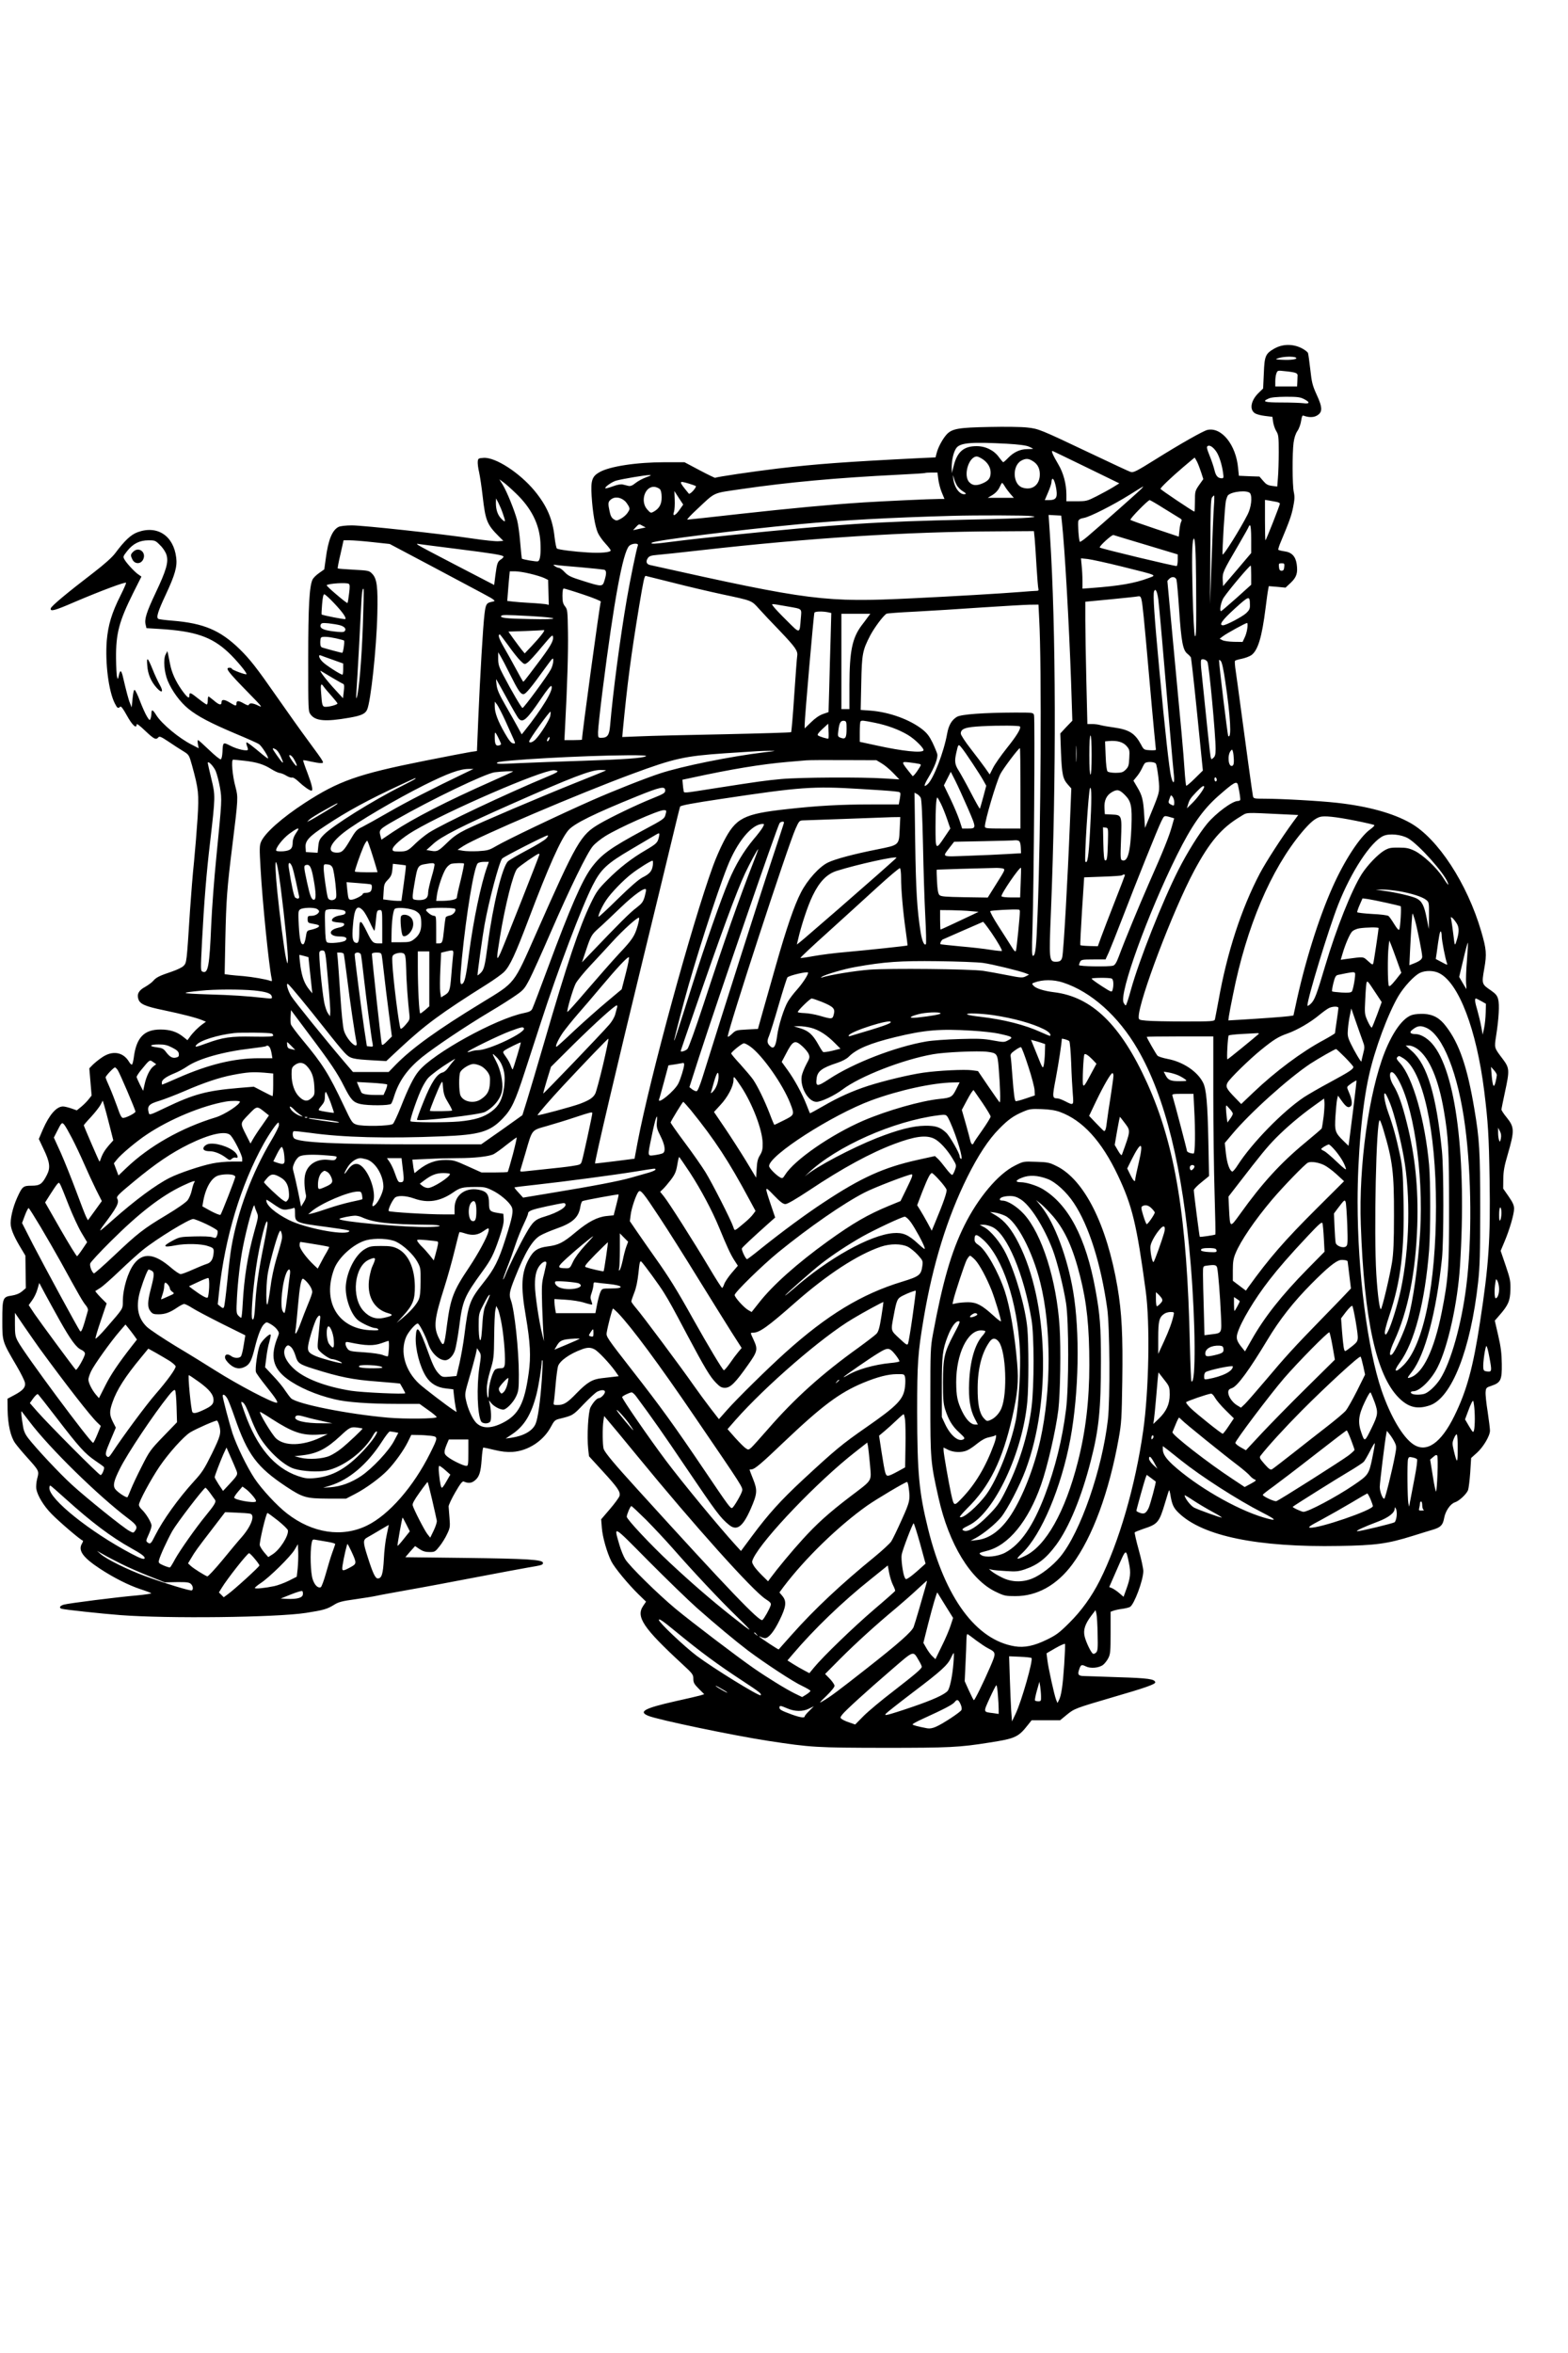 <?xml version="1.0" encoding="UTF-8" standalone="yes"?>
<svg version="1.0" xmlns="http://www.w3.org/2000/svg" width="1024pt" height="1536pt" viewBox="0 0 1366 2048" preserveAspectRatio="xMidYMid meet">
  <g transform="translate(0,2048) scale(0.1,-0.1)" fill="#000000" stroke="none">
    <path d="M11104 17451 c-80 -46 -88 -64 -94 -218 l-6 -131 -41 -40 c-66 -65
-80 -144 -30 -176 12 -8 51 -19 87 -23 l65 -8 6 -45 c4 -25 16 -61 28 -80 19
-31 21 -50 21 -181 0 -80 -3 -181 -7 -224 l-6 -77 -46 6 c-37 5 -52 14 -77 44
l-32 37 -90 3 -89 4 -7 67 c-18 203 -145 360 -268 332 -37 -9 -230 -118 -443
-251 -178 -111 -201 -123 -227 -114 -11 3 -165 75 -342 159 -449 213 -457 216
-556 227 -47 6 -195 8 -330 5 -270 -5 -325 -15 -372 -64 -35 -38 -74 -110 -87
-159 l-11 -42 -133 -6 c-658 -33 -901 -51 -1242 -91 -214 -26 -537 -73 -544
-81 -2 -2 -64 28 -136 66 l-132 70 -169 0 c-248 0 -484 -36 -572 -87 -65 -37
-76 -72 -68 -206 9 -145 30 -265 54 -321 11 -25 41 -67 66 -94 25 -27 46 -54
46 -60 0 -17 -85 -25 -199 -18 -119 7 -252 24 -269 34 -6 4 -15 50 -21 102
-17 157 -68 272 -174 401 -130 157 -341 294 -444 287 -44 -3 -48 -5 -51 -31
-2 -15 3 -58 12 -95 8 -37 22 -131 31 -210 24 -211 38 -245 140 -347 l40 -40
-43 -3 c-23 -2 -120 8 -215 22 -270 41 -963 116 -1062 116 -52 0 -100 -6 -115
-13 -56 -28 -91 -114 -112 -276 l-13 -94 -45 -32 c-25 -17 -50 -42 -57 -56
-28 -59 -38 -234 -38 -691 0 -448 0 -457 21 -485 42 -57 131 -64 337 -28 104
18 139 34 155 70 32 69 82 535 89 830 6 241 -3 312 -46 355 -25 26 -33 27
-161 34 -74 4 -137 9 -138 11 -2 2 8 58 24 124 l27 121 54 0 c29 0 119 -7 200
-16 l148 -16 340 -180 c530 -282 539 -286 560 -302 19 -15 19 -15 -12 -22 -45
-9 -52 -21 -62 -105 -13 -100 -39 -548 -54 -904 l-12 -290 -55 -8 c-30 -5
-210 -39 -400 -77 -582 -116 -749 -175 -1045 -367 -201 -131 -350 -264 -381
-339 -14 -32 -14 -62 -4 -233 16 -288 72 -841 96 -955 5 -25 4 -28 -12 -22
-33 13 -156 34 -234 41 -41 3 -95 8 -119 11 l-44 6 6 306 c8 347 14 436 62
822 50 403 50 412 27 500 -28 101 -39 240 -21 240 8 0 53 -5 101 -10 105 -12
166 -31 231 -72 27 -17 59 -32 72 -34 14 -1 41 -12 60 -24 20 -12 42 -19 50
-16 8 3 32 -12 57 -36 42 -40 95 -78 111 -78 16 0 5 50 -34 153 -23 59 -40
109 -38 111 2 3 31 -2 64 -10 33 -7 73 -14 88 -14 36 0 37 -3 -107 193 -64 86
-188 261 -276 387 -177 254 -234 326 -324 414 -168 163 -312 224 -583 246 -62
5 -118 12 -124 16 -20 12 -3 66 65 211 80 171 101 244 91 322 -23 192 -166
285 -338 221 -58 -22 -112 -73 -194 -183 -27 -36 -93 -95 -189 -169 -230 -176
-369 -292 -372 -311 -6 -30 33 -20 206 55 225 96 446 179 450 168 2 -4 -20
-54 -48 -110 -77 -153 -108 -257 -120 -394 -15 -194 16 -440 70 -546 21 -42
29 -47 47 -29 7 7 25 -16 59 -78 46 -83 84 -118 84 -77 0 11 26 -8 75 -55 77
-73 94 -81 114 -57 10 12 24 6 89 -37 42 -29 100 -66 128 -83 50 -31 51 -32
77 -125 57 -208 61 -244 48 -459 -7 -107 -21 -278 -31 -380 -11 -102 -26 -293
-35 -425 -29 -455 -29 -452 -55 -480 -13 -14 -57 -35 -104 -51 -105 -35 -136
-50 -162 -81 -12 -14 -44 -37 -70 -52 -55 -29 -74 -64 -58 -108 14 -42 61 -62
216 -94 162 -34 287 -66 338 -87 l34 -14 -29 -21 c-38 -27 -85 -74 -111 -111
l-21 -29 -39 31 c-54 43 -114 62 -196 62 -144 0 -211 -71 -233 -247 -4 -29
-11 -55 -15 -58 -5 -3 -17 8 -26 24 -51 86 -145 101 -236 38 -30 -20 -66 -50
-82 -66 l-28 -29 10 -119 10 -118 -27 -34 c-15 -19 -44 -48 -65 -65 l-37 -30
-48 17 c-27 9 -59 17 -72 17 -57 0 -119 -71 -176 -201 l-35 -82 42 -89 c54
-112 60 -161 30 -221 -41 -82 -62 -97 -134 -97 -74 0 -82 -6 -126 -103 -40
-88 -63 -191 -56 -244 6 -45 35 -110 93 -205 l34 -57 2 -142 2 -141 -33 -28
c-23 -19 -52 -31 -90 -37 -78 -11 -82 -20 -82 -218 0 -184 -1 -180 125 -395
37 -63 69 -128 72 -145 7 -41 -17 -68 -92 -108 l-60 -32 1 -96 c2 -127 26
-235 66 -291 17 -24 63 -79 103 -123 106 -118 107 -119 89 -185 -8 -31 -11
-70 -8 -90 11 -60 64 -148 133 -218 68 -70 258 -232 272 -232 5 0 1 -13 -8
-28 -34 -59 10 -120 156 -216 118 -78 250 -145 356 -180 44 -14 85 -30 92 -34
7 -4 -51 -13 -127 -20 -166 -14 -592 -68 -634 -80 -35 -10 -45 -28 -19 -36 25
-8 352 -43 509 -55 413 -32 1360 -21 1619 19 154 24 185 33 246 71 38 24 69
32 185 48 76 11 159 24 184 30 25 6 149 28 275 51 127 22 392 72 590 110 198
38 403 76 455 85 120 20 130 23 130 40 0 29 -126 37 -697 44 l-502 6 42 49 43
48 38 -26 c29 -19 51 -26 87 -26 46 0 50 2 88 50 22 27 52 76 66 107 25 52 27
63 21 137 -4 45 -7 91 -8 103 0 12 26 68 58 123 44 76 62 99 74 94 38 -17 66
-15 94 7 41 32 54 72 62 187 4 56 10 102 15 102 4 0 47 -9 96 -21 63 -15 108
-20 159 -17 135 9 268 96 333 218 28 53 36 61 74 70 117 29 118 29 211 127 50
52 103 101 118 109 35 18 68 18 68 -1 0 -19 -35 -55 -53 -55 -17 0 -50 -36
-73 -80 -20 -40 -32 -250 -20 -363 l7 -63 119 -130 c131 -143 156 -179 147
-215 -4 -14 -41 -65 -83 -114 l-77 -90 6 -75 c6 -81 45 -216 83 -292 28 -55
145 -197 237 -287 l65 -63 -25 -37 c-65 -95 1 -193 340 -506 91 -84 97 -92 97
-129 0 -33 7 -46 48 -87 l47 -47 -35 -11 c-19 -5 -118 -29 -220 -51 -265 -60
-321 -90 -233 -126 80 -34 743 -172 1043 -218 378 -58 424 -60 1015 -61 569 0
651 4 915 46 226 35 251 47 336 155 l31 39 124 0 124 0 56 46 c68 56 74 58
404 155 280 81 370 113 369 129 -3 29 -61 37 -322 45 -147 5 -280 10 -297 10
-50 1 -59 12 -45 54 15 46 21 49 60 30 40 -20 112 -14 149 13 14 11 35 37 46
59 18 35 20 59 20 221 l0 183 25 9 c14 5 48 13 75 16 28 4 58 11 69 17 36 20
116 233 116 312 0 23 -18 106 -40 185 -22 79 -37 147 -35 152 3 4 36 17 73 30
129 42 140 55 192 229 17 57 32 106 35 108 2 2 6 -13 10 -34 14 -89 27 -119
74 -164 210 -202 688 -300 1399 -287 317 5 419 19 637 87 72 22 153 48 182 56
65 20 83 40 94 101 11 61 55 124 94 136 37 12 100 71 114 106 5 14 14 83 19
153 l8 127 50 45 c56 50 114 148 114 193 0 17 -9 90 -20 164 -12 73 -20 151
-18 172 3 37 6 40 52 55 80 27 91 51 89 190 -1 90 -8 148 -31 247 l-30 130 39
45 c78 89 94 126 97 220 2 78 -1 96 -41 214 l-44 129 34 81 c44 104 83 238 83
286 0 29 -11 54 -47 106 l-48 69 1 85 c1 67 9 112 38 210 61 210 60 239 -9
325 -25 30 -45 61 -45 68 0 7 14 75 30 150 42 194 41 211 -20 292 -75 99 -73
93 -56 203 23 147 30 271 17 317 -8 31 -22 47 -62 75 -81 55 -82 57 -59 189
23 129 19 170 -26 325 -122 418 -379 811 -618 945 -151 85 -367 145 -636 175
-148 17 -488 36 -636 36 -89 0 -94 1 -99 23 -5 23 -66 466 -110 797 -14 107
-32 236 -39 285 -8 50 -11 93 -7 96 3 4 30 12 60 18 29 6 66 20 82 31 58 42
92 156 124 410 9 69 18 140 22 158 l6 33 73 -6 73 -7 46 43 c51 49 62 86 51
163 -10 67 -44 102 -105 110 -28 4 -52 10 -55 14 -2 4 7 35 21 67 77 184 93
229 108 303 13 65 15 92 6 132 -13 60 -14 336 -2 430 6 43 17 78 34 103 14 20
28 60 32 88 5 36 11 49 20 45 42 -16 85 -17 113 -2 55 29 56 69 1 187 -35 77
-42 105 -54 215 -8 69 -17 134 -20 144 -3 10 -29 30 -57 44 -76 38 -165 36
-234 -3z m185 -80 c21 -14 -39 -23 -119 -19 -64 3 -65 3 -30 15 43 14 130 16
149 4z m-9 -131 c15 -4 25 -13 24 -23 0 -9 -1 -35 -2 -57 l-2 -40 -95 0 -95 0
0 44 c0 25 4 56 10 70 9 25 11 26 72 19 35 -3 74 -9 88 -13z m80 -230 c55 -28
52 -44 -6 -36 -26 3 -111 6 -190 6 -149 0 -174 8 -111 35 21 10 71 14 150 15
99 0 124 -3 157 -20z m-2590 -389 c104 -6 167 -14 193 -25 20 -9 37 -17 37
-19 0 -1 -24 -3 -53 -3 -62 -1 -117 -27 -166 -78 -19 -20 -38 -36 -41 -36 -3
0 -20 20 -37 43 -42 60 -117 97 -195 97 -111 0 -168 -48 -199 -169 l-17 -66
-1 47 c-1 68 18 145 43 175 37 43 134 50 436 34z m1827 -70 c24 -36 48 -110
58 -183 6 -41 5 -48 -10 -48 -35 0 -53 20 -65 72 -7 29 -26 86 -43 127 -24 60
-27 75 -16 82 18 11 48 -9 76 -50z m-1129 -137 l283 -138 -53 -33 c-29 -18
-93 -53 -142 -78 -85 -43 -91 -45 -177 -45 l-89 0 0 58 c0 93 -26 189 -70 263
-49 83 -66 123 -48 116 7 -3 140 -67 296 -143z m-905 71 c43 -30 67 -71 67
-115 0 -46 -16 -69 -63 -91 -57 -26 -93 -24 -122 6 -56 56 -7 224 65 225 9 0
32 -11 53 -25z m1866 -22 c10 -21 26 -63 36 -94 l18 -56 -37 -52 c-35 -51 -36
-56 -36 -142 0 -49 -2 -89 -5 -89 -10 0 -295 191 -295 198 0 11 92 99 200 191
52 44 96 81 97 81 2 0 11 -17 22 -37z m-1432 7 c46 -27 66 -73 61 -132 -8 -83
-72 -125 -151 -99 -85 28 -91 191 -9 235 37 20 61 20 99 -4z m-823 -157 c4
-32 17 -84 30 -115 l24 -58 -47 0 c-74 0 -481 -19 -656 -30 -305 -20 -632 -51
-1077 -100 -246 -28 -453 -50 -460 -50 -7 0 30 40 83 89 168 157 130 139 387
177 410 60 828 98 1367 125 127 6 232 13 234 15 2 2 28 4 56 4 l52 0 7 -57z
m-2544 16 c-30 -11 -72 -33 -93 -50 -28 -23 -45 -29 -63 -25 -13 3 -35 9 -49
12 -16 4 -49 -2 -86 -16 -33 -12 -63 -20 -65 -17 -10 9 58 57 95 67 56 15 251
48 286 48 24 0 20 -3 -25 -19z m2704 -67 c9 -18 34 -43 54 -55 28 -17 32 -23
19 -25 -45 -9 -94 57 -103 137 -3 34 -3 35 5 6 4 -16 15 -45 25 -63z m870 -49
c8 -63 -7 -83 -64 -83 l-38 0 29 68 c16 37 29 76 29 88 0 11 3 24 7 28 11 11
29 -40 37 -101z m-4712 -22 c136 -129 207 -270 216 -427 5 -103 -2 -160 -22
-167 -12 -5 -134 16 -140 24 -1 2 -8 65 -14 139 -6 74 -18 162 -27 195 -22 84
-90 251 -125 308 l-30 48 32 -23 c18 -12 68 -56 110 -97z m1509 83 c30 -9 57
-19 61 -22 4 -4 -7 -22 -24 -41 -16 -18 -33 -29 -37 -25 -92 112 -92 115 0 88z
m2753 -25 c10 -17 32 -46 48 -65 l30 -34 -113 0 -114 0 42 25 c26 16 48 40 60
65 10 22 20 40 23 40 3 0 14 -14 24 -31z m-3005 -24 c9 -9 15 -35 15 -69 1
-60 -20 -99 -68 -126 -26 -14 -28 -14 -57 18 -67 74 -17 214 71 196 14 -3 32
-12 39 -19z m4195 4 c-18 -20 -336 -302 -471 -417 -34 -29 -64 -49 -66 -45 -9
15 -19 161 -13 181 5 14 19 22 49 27 52 9 257 113 402 204 61 38 112 70 114
70 2 1 -4 -9 -15 -20z m-4024 -183 c-37 -54 -65 -63 -48 -16 5 17 8 64 6 105
l-3 74 38 -59 39 -59 -32 -45z m4971 143 c20 -32 9 -123 -22 -184 -62 -123
-214 -366 -218 -348 -5 26 19 424 29 468 5 20 13 42 18 47 35 35 174 47 193
17z m-316 -116 c-4 -54 -13 -267 -20 -473 l-13 -375 2 456 c1 370 4 459 15
472 7 10 16 17 18 17 3 0 2 -44 -2 -97z m-5131 49 c10 -9 24 -29 32 -43 12
-24 11 -30 -9 -60 -12 -18 -39 -41 -60 -52 -34 -18 -39 -18 -61 -3 -17 10 -28
31 -35 66 -15 69 -14 84 7 102 34 31 85 26 126 -10z m-1063 -110 c26 -74 24
-81 -11 -47 -33 32 -50 79 -50 140 l1 40 21 -39 c11 -22 29 -64 39 -94z m5758
46 c64 -39 126 -77 138 -85 18 -10 21 -17 13 -31 -5 -9 -12 -42 -15 -74 l-6
-56 -206 69 c-114 38 -210 72 -215 77 -8 8 152 172 168 172 4 0 60 -32 123
-72z m984 56 c15 -3 27 -10 27 -15 0 -13 -120 -319 -126 -319 -2 0 -4 79 -4
176 l0 176 38 -6 c20 -4 49 -9 65 -12z m-2138 -123 c40 -7 39 -7 -25 -14 -36
-4 -272 -12 -525 -17 -798 -17 -1143 -40 -2070 -135 -187 -19 -408 -44 -491
-55 -169 -22 -218 -25 -193 -10 36 21 749 110 1279 160 376 35 794 58 1335 73
215 6 653 5 690 -2z m267 -61 c25 -236 61 -872 79 -1383 l11 -338 -53 -55 -52
-56 6 -167 c8 -190 16 -228 59 -277 l31 -35 -12 -297 c-20 -503 -55 -1120 -67
-1172 -7 -30 -20 -40 -55 -40 -59 0 -61 17 -44 425 48 1171 45 2480 -8 3288
l-12 178 55 -3 55 -3 7 -65z m-3652 -25 l25 -13 -28 -6 c-15 -3 -39 -9 -54
-12 l-28 -6 24 26 c28 30 28 30 61 11z m5300 -115 l0 -121 -122 -144 -123
-144 -3 54 c-3 63 2 74 137 304 50 85 91 159 91 163 0 4 5 8 10 8 6 0 10 -47
10 -120z m-1886 3 c3 -38 11 -147 16 -243 6 -96 13 -183 16 -192 4 -13 0 -18
-14 -18 -10 0 -75 -4 -143 -10 -178 -14 -585 -38 -939 -55 -765 -37 -888 -22
-2288 290 -30 7 -38 30 -19 59 13 19 27 24 84 29 37 3 210 21 383 41 938 106
1789 161 2576 164 l321 2 7 -67z m974 -54 l272 -82 0 -48 c0 -26 -4 -50 -9
-53 -8 -5 -660 151 -670 161 -10 8 104 113 119 109 8 -3 138 -42 288 -87z
m432 -314 c3 -410 1 -506 -11 -475 -6 14 -14 174 -19 356 -8 314 -6 451 7 484
13 33 21 -88 23 -365z m-9025 312 c26 -25 48 -59 56 -86 18 -61 -2 -132 -95
-328 -80 -169 -100 -232 -87 -279 l7 -29 115 -7 c309 -19 452 -68 596 -202 70
-65 169 -184 160 -192 -7 -7 -127 38 -127 47 0 5 -9 9 -20 9 -42 0 -20 -30
174 -228 107 -109 116 -121 79 -103 -47 24 -79 27 -85 9 -3 -8 -16 -5 -42 10
-46 27 -66 28 -66 2 0 -25 -6 -25 -55 5 -49 31 -75 32 -75 5 0 -29 -21 -25
-67 15 -23 19 -44 35 -47 35 -3 0 -6 -16 -6 -35 0 -19 -4 -35 -9 -35 -5 0 -38
23 -72 50 -69 55 -79 59 -79 30 0 -34 -17 -22 -65 44 -55 78 -89 152 -104 231
-7 33 -14 71 -17 85 l-6 25 -15 -29 c-22 -41 -13 -154 18 -229 37 -89 109
-187 180 -244 82 -67 196 -126 416 -219 96 -40 186 -80 199 -89 23 -15 87
-115 79 -124 -3 -2 -25 14 -50 35 -82 69 -128 104 -136 104 -5 0 -4 -12 1 -26
6 -14 10 -30 10 -36 0 -18 -92 1 -153 33 -65 33 -65 33 -69 -55 -2 -36 -8 -61
-15 -63 -7 -3 -52 34 -101 81 -49 47 -92 86 -97 86 -4 0 -4 -16 -1 -35 l7 -36
-58 30 c-112 56 -262 181 -310 256 -32 52 -43 56 -44 18 0 -16 -4 -37 -8 -47
-6 -17 -10 -14 -31 20 -13 21 -40 81 -60 133 -19 52 -41 96 -47 98 -7 3 -13
-25 -18 -74 l-8 -78 -14 35 c-13 30 -33 106 -65 243 -5 20 -13 37 -17 37 -5 0
-12 -17 -16 -37 -8 -36 -8 -37 -15 -13 -5 14 -8 86 -9 162 -2 217 26 322 151
573 l70 139 -23 16 c-31 19 -102 95 -123 130 -16 28 -15 29 23 78 50 63 108
92 185 92 56 0 61 -2 101 -43z m2585 -32 c309 -39 398 -53 406 -66 2 -4 -6
-15 -20 -24 -32 -21 -36 -33 -50 -137 l-11 -87 -320 166 c-176 91 -329 172
-340 180 -19 14 -18 15 15 9 19 -3 163 -21 320 -41z m1577 31 c-12 -31 -68
-302 -96 -466 -58 -335 -121 -812 -146 -1103 -7 -85 -23 -107 -77 -107 -27 0
-28 2 -28 50 0 28 18 193 40 368 98 774 176 1198 231 1253 23 23 84 27 76 5z
m4218 -185 c317 -79 303 -73 230 -100 -119 -45 -252 -68 -492 -86 l-83 -6 0
69 c0 38 -3 97 -7 132 l-6 63 59 -6 c32 -4 167 -33 299 -66z m1413 -3 c-2 -25
-8 -33 -23 -33 -15 0 -21 8 -23 33 -3 29 -1 32 23 32 24 0 26 -3 23 -32z
m-6128 -3 c102 -9 193 -19 203 -21 21 -6 22 -33 3 -94 -17 -56 -21 -56 -189
-3 -103 32 -126 43 -157 75 -19 21 -42 38 -51 38 -8 0 -24 7 -35 15 -18 14
-17 14 11 10 17 -3 113 -12 215 -20z m5840 -69 l0 -83 -122 -110 c-68 -60
-129 -113 -137 -118 -22 -13 -6 80 21 118 53 77 223 277 234 277 2 0 4 -38 4
-84z m-6281 13 c47 -11 102 -28 121 -37 l35 -17 3 -108 3 -109 -28 6 c-15 2
-77 8 -138 11 -60 3 -129 9 -153 12 l-43 5 6 77 c3 42 8 100 11 129 l5 52 46
0 c25 0 84 -9 132 -21z m1243 -78 c128 -33 321 -78 428 -101 263 -56 256 -53
320 -124 30 -34 112 -121 183 -194 137 -144 159 -175 152 -219 -3 -15 -14
-170 -26 -343 -11 -173 -24 -318 -27 -321 -4 -3 -268 -11 -587 -18 -319 -6
-648 -14 -732 -18 l-152 -6 4 49 c40 417 71 654 144 1097 36 215 45 257 56
257 2 0 108 -27 237 -59z m4387 27 c4 -13 15 -135 24 -273 18 -265 32 -341 70
-372 13 -10 26 -24 31 -31 4 -7 29 -232 56 -500 l49 -487 -70 -69 c-38 -38
-72 -66 -75 -63 -3 3 -10 67 -15 144 -10 153 -25 317 -99 1100 -27 293 -50
535 -50 537 0 3 7 12 16 20 22 23 53 20 63 -6z m-7211 -37 c10 -6 11 -24 3
-85 -5 -43 -11 -80 -14 -82 -2 -3 -45 30 -95 73 -50 42 -89 79 -86 82 15 15
172 25 192 12z m123 -369 c-11 -296 -33 -554 -52 -617 -6 -22 -8 -9 -4 45 10
150 34 588 40 725 6 138 14 193 23 167 2 -7 -1 -151 -7 -320z m1920 276 c88
-29 155 -57 153 -62 -10 -29 -164 -1156 -164 -1202 0 -2 -34 -4 -77 -4 l-76 0
6 118 c19 356 28 649 25 822 -3 185 -4 197 -25 224 -18 23 -23 41 -23 92 0 44
4 64 12 64 7 0 83 -23 169 -52z m5010 -44 c8 -63 37 -394 104 -1179 14 -159
28 -319 32 -354 7 -73 -8 -78 -25 -8 -15 59 -54 408 -102 927 -44 471 -57 658
-46 686 12 30 27 1 37 -72z m-7180 -32 c74 -78 108 -127 97 -138 -6 -5 -198
33 -206 40 -2 2 0 43 4 90 5 59 11 86 19 86 7 0 46 -35 86 -78z m7053 -123 c9
-85 29 -311 46 -504 17 -192 37 -416 45 -496 8 -80 15 -149 15 -153 0 -4 -24
-6 -52 -4 -52 3 -54 4 -78 50 -53 98 -103 129 -236 148 -45 6 -96 15 -115 20
-19 6 -52 10 -75 10 l-41 0 -9 373 c-5 204 -9 444 -9 532 l0 160 220 21 c121
12 229 23 240 26 28 5 31 -8 49 -183z m925 107 c1 -31 -5 -44 -32 -70 -35 -32
-175 -106 -202 -106 -40 0 -9 44 102 145 127 115 131 116 132 31z m-4034 -11
c140 -25 129 -14 121 -110 -10 -131 -6 -130 -118 -18 -55 54 -108 110 -118
124 -22 30 -35 30 115 4z m2198 -107 c23 -415 15 -1857 -14 -2573 -11 -295
-18 -356 -38 -363 -12 -4 -13 34 -6 249 12 387 22 1821 13 1847 -7 22 -10 22
-165 22 -272 -1 -468 -15 -506 -37 -46 -27 -73 -74 -86 -148 -28 -158 -119
-394 -170 -439 -37 -33 -34 -10 8 60 53 88 84 171 76 203 -4 15 -22 59 -41 99
-27 55 -47 82 -87 114 -110 87 -288 152 -455 165 l-84 6 5 231 c5 258 11 287
78 417 37 70 116 176 143 190 6 3 119 12 251 18 132 7 391 23 575 36 184 12
371 23 416 24 l81 1 6 -122z m-1843 56 l32 -7 -6 -221 c-4 -122 -9 -316 -12
-432 l-6 -210 -49 -17 c-31 -11 -69 -37 -104 -72 l-55 -53 0 31 c0 62 79 967
85 977 7 11 66 13 115 4z m348 -46 c-13 -18 -36 -49 -51 -68 -83 -111 -106
-225 -107 -517 l0 -213 -35 0 -35 0 0 415 0 415 126 0 126 0 -24 -32z m-2934
12 c263 -15 261 -32 -4 -26 -211 4 -265 10 -254 27 7 11 35 11 258 -1z m-1661
-80 c41 -12 57 -34 38 -53 -8 -8 -34 -8 -97 0 -90 11 -122 28 -110 59 6 14 16
16 69 11 34 -4 79 -11 100 -17z m7903 -27 c-3 -26 -14 -63 -24 -82 l-17 -36
-76 1 c-41 1 -86 7 -99 14 l-25 13 28 21 c32 25 198 116 211 116 5 0 6 -21 2
-47z m-6148 -55 c-18 -24 -59 -70 -90 -103 l-57 -60 -28 34 c-15 19 -47 62
-71 95 l-43 61 148 5 c81 3 154 7 161 8 8 1 -1 -17 -20 -40z m-289 -95 c38
-54 85 -113 105 -132 34 -33 36 -34 60 -17 14 9 70 69 123 134 91 108 98 115
101 89 4 -36 -25 -85 -141 -238 -113 -150 -116 -154 -121 -148 -2 2 -30 51
-61 109 -31 58 -79 144 -107 192 -42 73 -53 108 -33 108 2 0 35 -44 74 -97z
m-1501 63 c35 -8 66 -16 69 -19 7 -8 -7 -107 -16 -107 -6 0 -128 32 -173 46
-13 4 -18 16 -18 43 0 21 3 41 7 44 10 11 62 8 131 -7z m1513 -309 c73 -146
94 -177 119 -177 20 0 66 56 195 235 63 86 65 88 65 56 0 -19 -9 -53 -21 -75
-25 -50 -235 -336 -247 -336 -9 0 -95 147 -166 283 -39 74 -46 96 -46 145 l0
57 20 -33 c11 -18 48 -88 81 -155z m-1543 123 l92 -33 0 -48 c0 -27 -3 -49 -7
-49 -16 0 -144 82 -172 111 -31 30 -42 65 -18 57 6 -3 54 -20 105 -38z m7621
-19 c14 -26 71 -634 71 -757 0 -47 -4 -65 -19 -78 -18 -17 -19 -16 -25 11 -5
23 -34 297 -82 770 -3 34 -3 66 0 71 8 14 45 3 55 -17z m155 -169 c45 -300 57
-507 26 -476 -6 7 -80 614 -80 660 0 5 7 2 15 -7 10 -9 24 -73 39 -177z
m-7776 29 c46 -27 88 -51 94 -53 7 -3 8 -23 3 -63 l-7 -60 -60 65 c-81 87
-156 185 -132 172 10 -6 56 -33 102 -61z m1517 -176 c48 -88 94 -168 103 -177
36 -42 71 -11 197 175 48 71 82 114 88 108 25 -25 -76 -194 -240 -399 l-18
-22 -34 62 c-19 35 -66 119 -106 188 -55 96 -74 138 -79 180 -4 30 -5 52 -3
50 2 -3 44 -77 92 -165z m-1528 21 c29 -33 53 -63 53 -67 0 -10 -66 -29 -102
-29 -30 0 -33 9 -41 127 -6 70 0 82 22 50 8 -12 39 -49 68 -81z m1517 -221
c30 -66 62 -137 71 -158 16 -38 16 -38 -6 -35 -16 2 -36 27 -71 88 -61 106
-88 179 -88 233 l0 42 20 -25 c10 -14 44 -79 74 -145z m390 46 c-7 -35 -84
-158 -127 -203 -25 -27 -57 -37 -57 -19 0 17 179 266 186 258 2 -2 1 -18 -2
-36z m2581 -113 c0 -78 -10 -93 -50 -78 -27 10 -28 12 -21 67 8 65 20 85 50
81 19 -3 21 -10 21 -70z m247 53 c108 -22 209 -59 289 -107 62 -37 143 -119
134 -134 -15 -24 -184 -6 -407 43 l-148 32 0 86 c0 47 3 89 7 92 9 10 21 9
125 -12z m-405 -137 c-5 -6 -81 17 -92 28 -7 6 7 25 40 55 l50 46 3 -63 c2
-34 1 -64 -1 -66z m1668 105 c13 -14 -25 -78 -114 -189 -50 -63 -105 -141
-120 -172 l-29 -57 -40 57 c-22 31 -79 107 -126 167 -49 63 -86 120 -86 132 0
43 42 57 185 64 157 8 321 6 330 -2z m-4533 -121 c17 -36 17 -37 -4 -44 -28
-8 -38 10 -38 71 0 44 1 47 13 30 7 -11 20 -37 29 -57z m5158 -128 c0 -107 -4
-170 -10 -170 -6 0 -10 63 -10 170 0 107 4 170 10 170 6 0 10 -63 10 -170z
m-4726 136 c-3 -9 -10 -16 -15 -16 -6 0 -5 9 1 21 13 24 24 20 14 -5z m5029
-56 c27 -31 29 -37 25 -106 -3 -64 -7 -77 -31 -101 -23 -23 -35 -27 -86 -28
-34 0 -65 5 -72 12 -8 8 -14 59 -17 137 l-5 125 34 3 c70 6 121 -8 152 -42z
m-436 -127 c-2 -32 -3 -6 -3 57 0 63 1 89 3 58 2 -32 2 -84 0 -115z m-903 -28
c40 -60 83 -128 95 -151 l23 -41 -26 -98 c-15 -55 -28 -101 -30 -102 -2 -2
-37 60 -78 139 -41 79 -89 165 -106 192 -34 53 -38 82 -21 156 17 77 18 78 45
45 14 -16 58 -79 98 -140z m-6073 125 c18 -10 40 -45 59 -96 14 -37 -1 -23
-49 45 -43 62 -45 69 -10 51z m6489 -340 l0 -350 -155 0 c-141 0 -155 2 -155
18 0 51 98 383 135 457 23 45 158 225 170 225 3 0 5 -157 5 -350z m1859 249
c1 -34 -3 -49 -14 -53 -34 -13 -45 93 -13 131 11 14 13 13 19 -8 4 -13 7 -45
8 -70z m-4089 65 c-299 -36 -718 -121 -910 -184 -128 -42 -399 -149 -590 -233
-288 -127 -741 -343 -840 -401 -58 -34 -73 -38 -155 -43 -49 -2 -110 -1 -134
4 l-45 8 52 34 c125 80 1012 458 1470 627 365 135 456 155 802 179 313 21 317
21 395 22 63 0 59 -1 -45 -13z m-4099 -60 c35 -61 32 -80 -5 -30 -20 27 -36
54 -36 59 0 17 25 0 41 -29z m3067 26 c-28 -17 -188 -28 -548 -40 -190 -6
-435 -15 -544 -20 -185 -9 -218 -9 -204 5 20 20 745 61 1133 63 120 1 174 -2
163 -8z m2052 -62 c25 -14 70 -52 100 -83 l55 -57 -130 8 c-197 13 -740 10
-900 -5 -139 -13 -196 -21 -575 -80 -294 -46 -269 -45 -275 -19 -2 13 -6 39
-7 58 l-3 35 80 17 c349 76 606 118 835 138 69 6 143 12 165 14 22 2 168 3
325 2 l285 -1 45 -27z m-5801 -67 c11 -27 28 -91 37 -142 18 -107 18 -107 -31
-604 -19 -187 -39 -455 -45 -595 -15 -357 -27 -425 -74 -407 -19 8 -19 10 -6
267 17 327 39 601 70 859 47 406 47 406 11 555 -17 70 -31 132 -31 137 0 24
50 -27 69 -70z m6128 62 c21 -5 21 -6 -14 -59 -20 -30 -39 -51 -43 -47 -104
129 -104 127 -29 119 35 -4 74 -10 86 -13z m2062 3 c6 -7 16 -63 23 -124 12
-125 15 -114 -68 -317 l-49 -120 -7 112 c-8 136 -18 172 -61 244 l-33 56 27
33 c16 18 36 50 45 69 9 20 21 42 27 49 13 16 82 15 96 -2z m-6009 -78 c-298
-143 -515 -254 -671 -344 -101 -58 -207 -117 -235 -131 -46 -21 -57 -34 -104
-114 -55 -93 -71 -109 -114 -109 -93 0 -66 78 61 177 116 90 449 286 698 411
207 103 310 141 390 141 l40 0 -65 -31z m793 14 c13 -6 -7 -18 -75 -46 -374
-156 -924 -416 -1043 -493 -33 -22 -84 -63 -113 -91 -68 -67 -79 -72 -146 -72
-48 0 -56 3 -56 19 0 28 84 101 184 160 294 174 1106 526 1221 529 6 0 18 -3
28 -6z m426 4 c-2 -2 -128 -54 -280 -114 -316 -127 -799 -333 -939 -400 -70
-35 -111 -63 -159 -110 -81 -79 -92 -85 -144 -76 l-42 7 60 54 c69 64 255 158
680 346 533 236 690 296 774 297 30 0 52 -2 50 -4z m-810 -10 c-2 -2 -85 -40
-184 -84 -395 -175 -685 -324 -861 -441 l-101 -68 -10 38 c-13 48 -6 55 137
136 311 178 778 402 860 413 62 8 166 12 159 6z m3963 -320 c76 -176 76 -176
-4 -176 l-46 0 -22 68 c-12 37 -47 121 -79 188 l-58 120 30 59 30 59 40 -79
c22 -44 71 -152 109 -239z m2168 248 c0 -8 -4 -14 -10 -14 -5 0 -10 9 -10 21
0 11 5 17 10 14 6 -3 10 -13 10 -21z m-6980 11 c0 -3 -54 -32 -120 -65 -252
-126 -601 -344 -678 -423 -38 -39 -44 -51 -49 -101 l-6 -57 -51 3 -51 3 -3 42
c-4 56 30 94 172 187 189 126 378 228 656 357 138 64 130 61 130 54z m7165
-57 c13 -57 23 -123 19 -130 -3 -5 -12 -8 -20 -8 -48 0 -190 -105 -267 -197
-69 -83 -175 -253 -251 -403 -139 -274 -343 -788 -414 -1045 -20 -74 -40 -135
-45 -135 -4 0 -12 11 -19 24 -38 85 210 770 466 1286 127 255 224 394 360 514
138 121 161 134 171 94z m-295 -16 c0 -17 -60 -98 -104 -141 l-46 -45 9 31
c13 44 20 55 74 112 46 48 67 62 67 43z m-4695 -31 c0 -21 -13 -29 -110 -68
-133 -53 -364 -164 -463 -222 -164 -96 -196 -151 -552 -956 -198 -447 -177
-421 -470 -600 -389 -237 -608 -395 -750 -539 l-64 -66 -156 0 -155 0 -71 83
c-159 186 -444 538 -468 579 -30 51 -47 116 -27 104 16 -10 166 -192 323 -391
69 -88 145 -181 169 -206 50 -53 65 -57 259 -68 l105 -6 120 112 c222 206 356
305 760 559 60 38 126 85 147 106 50 50 98 154 213 458 173 457 282 702 348
777 50 57 224 143 597 294 205 83 245 91 245 50z m1695 14 c135 -8 270 -17
301 -21 55 -6 55 -6 52 -37 -2 -18 -6 -42 -9 -54 l-4 -23 -239 0 c-265 0 -468
-11 -736 -41 -380 -42 -445 -76 -553 -287 -28 -54 -68 -146 -90 -207 -185
-507 -551 -1848 -657 -2405 l-27 -145 -172 -22 c-94 -12 -172 -20 -172 -20 -7
8 202 896 412 1757 96 393 208 855 249 1026 41 172 77 318 80 325 4 10 109 30
358 67 691 104 797 112 1207 87z m2006 -368 c-12 -223 -22 -285 -40 -266 -12
11 27 620 40 641 15 23 15 -114 0 -375z m306 313 c53 -54 61 -98 55 -270 -9
-227 -33 -315 -82 -296 -14 5 -15 26 -9 179 8 214 8 215 -79 219 l-62 3 -3 52
c-4 67 17 113 66 141 46 26 66 21 114 -28z m-1781 -22 c8 -14 14 -150 20 -412
4 -214 13 -494 20 -623 7 -128 9 -236 5 -240 -14 -15 -33 27 -45 100 -32 199
-42 370 -48 786 l-6 433 21 -11 c12 -6 27 -21 33 -33z m2209 -40 c0 -31 -3
-33 -31 -18 -22 12 -23 18 -8 57 10 27 11 27 25 9 8 -11 14 -32 14 -48z
m-2034 -10 c15 -29 39 -90 55 -136 l28 -82 -50 -74 c-78 -117 -79 -115 -79 92
0 159 6 252 16 252 2 0 16 -24 30 -52z m-5256 -2 c0 -5 -198 -125 -240 -146
l-25 -12 20 20 c11 11 70 48 130 81 115 64 115 64 115 57z m2858 -94 c-9 -36
-15 -41 -195 -137 -289 -156 -365 -211 -452 -328 -81 -111 -183 -344 -377
-867 -68 -184 -130 -346 -137 -360 -10 -19 -25 -27 -74 -37 -243 -49 -791
-351 -916 -506 -43 -52 -89 -144 -156 -314 -29 -73 -60 -138 -68 -145 -23 -19
-266 -24 -317 -6 -37 12 -42 19 -110 163 -133 281 -183 361 -362 576 -52 63
-97 123 -100 135 -3 11 -4 43 -2 72 l3 51 151 -202 c196 -260 254 -347 313
-465 57 -113 79 -137 141 -151 66 -15 255 -14 267 2 6 6 18 37 27 67 42 133
116 236 241 338 110 88 374 266 590 395 88 52 192 118 231 146 65 45 75 58
117 138 25 48 107 230 182 403 168 387 321 701 370 757 19 23 68 62 108 87
117 73 459 225 508 226 26 0 27 -1 17 -38z m5384 2 l128 -6 -45 -61 c-99 -135
-236 -347 -289 -447 -162 -308 -286 -689 -360 -1105 -15 -82 -30 -158 -32
-167 -5 -17 -26 -18 -267 -18 -144 0 -292 3 -329 7 -65 6 -68 7 -68 33 0 140
299 928 482 1270 136 254 240 376 402 473 67 40 21 38 378 21z m-990 -24 l37
-11 -20 -71 c-24 -86 -73 -209 -199 -493 -88 -201 -208 -490 -264 -641 -20
-53 -33 -73 -49 -78 -40 -11 -297 -7 -297 5 0 6 5 19 10 30 10 17 22 19 116
19 l105 0 29 63 c15 34 69 170 120 302 121 315 307 778 337 838 26 52 23 51
75 37z m1618 -32 c85 -17 158 -34 163 -38 4 -3 -13 -21 -37 -38 -89 -64 -225
-272 -327 -502 -124 -277 -246 -670 -324 -1041 l-17 -77 -41 -6 c-44 -6 -253
-21 -424 -31 l-102 -6 5 38 c3 21 19 106 36 188 117 589 329 1088 599 1412 72
85 112 119 157 134 39 12 135 2 312 -33z m-3972 -74 c-6 -140 -4 -137 -193
-175 -202 -40 -369 -84 -432 -115 -75 -36 -180 -152 -236 -262 -57 -110 -126
-311 -218 -635 -39 -139 -90 -319 -114 -402 l-42 -150 -96 -5 c-93 -5 -97 -6
-131 -39 -20 -19 -36 -29 -36 -22 0 56 523 1659 591 1810 29 65 34 71 63 72
17 1 182 7 366 13 184 7 368 14 409 15 l74 1 -5 -106z m-1008 58 c0 -4 -50
-156 -110 -337 -90 -269 -423 -1314 -598 -1875 -24 -77 -44 -126 -53 -127 -8
-2 -25 6 -39 16 l-24 19 83 259 c168 518 684 2017 703 2041 11 13 38 17 38 4z
m-184 -39 c-8 -16 -45 -65 -83 -109 -85 -103 -154 -217 -214 -359 -68 -161
-203 -546 -314 -895 -144 -455 -159 -500 -162 -496 -2 2 37 156 87 342 89 333
280 929 376 1171 85 216 212 371 307 373 16 0 16 -2 3 -27z m3006 -133 c-4
-137 -8 -163 -25 -157 -8 2 -13 49 -15 146 l-3 142 23 -3 c23 -3 23 -4 20
-128z m-7052 115 c0 -2 -11 -21 -25 -41 -15 -23 -25 -51 -25 -73 0 -56 -18
-73 -82 -79 -31 -2 -58 0 -61 5 -11 18 55 105 114 148 56 41 79 53 79 40z
m3140 -70 c-11 -48 -20 -57 -113 -112 -124 -72 -233 -157 -334 -259 -83 -83
-98 -105 -147 -206 -100 -209 -201 -508 -406 -1213 -61 -209 -128 -436 -150
-506 l-39 -125 -98 -70 c-54 -39 -135 -96 -180 -127 l-81 -57 -574 0 c-682 0
-1012 16 -1055 52 -15 12 -17 54 -5 62 5 3 70 -4 145 -14 284 -40 665 -50
1152 -30 324 13 413 39 525 156 76 79 108 146 193 409 36 110 99 304 140 430
149 460 354 1000 450 1190 72 141 121 188 337 315 96 57 189 111 205 121 41
25 44 24 35 -16z m6527 -10 c94 -55 316 -303 346 -387 11 -31 0 -20 -43 47
-56 86 -173 195 -246 231 -49 23 -72 28 -139 28 -69 1 -86 -3 -125 -25 -57
-34 -146 -127 -196 -204 -89 -140 -223 -477 -319 -800 -76 -256 -92 -298 -126
-331 -16 -15 -29 -22 -29 -15 0 61 183 661 267 876 114 290 285 551 395 601
52 23 155 13 215 -21z m-7510 -3 c-15 -15 -90 -61 -167 -101 -77 -41 -151 -84
-164 -96 -50 -46 -132 -382 -176 -720 -26 -196 -33 -225 -65 -255 -14 -13 -25
-21 -25 -17 0 26 44 344 61 437 37 208 129 553 154 579 18 18 375 200 394 201
10 0 5 -10 -12 -28z m-1524 -107 c14 -44 33 -104 41 -132 l15 -53 -47 -1 c-64
-1 -146 2 -150 6 -5 5 47 154 75 218 14 32 29 54 33 50 4 -4 19 -44 33 -88z
m5645 86 c8 -5 14 -29 15 -57 l2 -49 -120 -7 c-66 -4 -217 -11 -337 -15 -246
-9 -231 -16 -161 77 l35 45 256 5 c141 3 266 6 277 8 11 1 26 -2 33 -7z
m-2310 -173 c-130 -332 -257 -693 -443 -1260 -67 -203 -125 -365 -136 -377
-16 -17 -59 -30 -59 -18 0 1 53 158 119 347 226 656 368 1043 442 1200 42 89
107 210 114 210 2 0 -15 -46 -37 -102z m-1868 58 c0 -10 -314 -804 -340 -860
-36 -78 -37 -59 -5 136 44 273 116 561 151 599 20 23 174 129 186 129 5 0 8
-2 8 -4z m3110 -30 c0 -4 -275 -246 -504 -445 -72 -62 -171 -148 -221 -191
-49 -43 -102 -88 -116 -99 l-27 -21 9 38 c28 124 86 301 129 388 59 122 124
189 211 216 182 57 519 131 519 114z m-2123 -67 c-7 -50 -27 -74 -92 -106 -32
-17 -107 -82 -213 -186 -89 -88 -165 -158 -167 -155 -8 8 31 94 67 146 42 63
150 174 219 227 60 47 169 115 183 115 5 0 6 -18 3 -41z m-3242 -190 c35 -273
67 -594 63 -637 -3 -37 -3 -36 -16 17 -15 65 -56 379 -77 590 -31 315 -10 337
30 30z m1799 179 c-55 -156 -119 -460 -159 -764 -26 -202 -38 -249 -61 -258
-18 -7 -18 32 0 224 39 392 104 786 137 826 7 8 30 14 55 14 l43 0 -15 -42z
m-1699 0 c7 -18 22 -78 34 -133 12 -55 23 -110 26 -122 6 -24 -9 -30 -33 -14
-11 7 -34 114 -56 259 -8 51 9 57 29 10z m1240 22 c3 -5 -8 -56 -25 -112 -16
-56 -30 -116 -30 -133 0 -48 -19 -66 -72 -68 -26 -1 -52 3 -58 9 -8 8 -6 42 9
125 29 170 29 169 111 182 46 8 59 7 65 -3z m257 5 c3 -3 -10 -67 -28 -142
-19 -75 -34 -144 -34 -154 0 -17 -58 -29 -142 -29 l-38 0 6 48 c9 66 50 190
79 234 13 20 35 38 47 41 35 7 104 8 110 2z m-1311 -132 c23 -124 24 -183 4
-183 -22 0 -34 32 -61 156 -29 136 -29 141 -6 147 31 7 45 -20 63 -120z m167
95 c7 -16 18 -80 25 -144 10 -107 10 -117 -6 -129 -22 -16 -55 -9 -61 14 -11
34 -36 213 -36 252 0 39 1 40 32 37 24 -2 36 -10 46 -30z m638 20 c2 -2 -6
-72 -18 -156 l-21 -152 -32 0 c-18 0 -54 3 -80 7 l-47 6 4 68 c3 62 7 72 37
103 27 28 35 45 39 87 l5 52 54 -6 c31 -3 57 -7 59 -9z m4314 -108 c0 -103 17
-296 40 -457 10 -70 17 -129 16 -131 -4 -4 -342 -40 -531 -57 -99 -8 -229 -25
-289 -36 -59 -11 -110 -18 -113 -16 -2 3 105 104 239 224 134 121 328 298 431
392 103 94 192 169 197 166 6 -3 10 -42 10 -85z m887 82 c22 -7 19 -13 -55
-130 l-77 -123 -202 3 c-171 3 -205 6 -219 19 -11 12 -17 43 -21 118 -3 55 -4
102 -2 103 3 1 356 12 509 15 25 1 55 -2 67 -5z m155 -124 l-5 -128 -78 0
c-43 0 -81 4 -84 10 -9 15 159 261 170 248 1 -2 0 -60 -3 -130z m908 66 c0 -3
-40 -108 -89 -232 -49 -125 -102 -263 -118 -307 l-29 -80 -73 2 c-41 1 -76 5
-79 7 -3 3 4 137 14 298 l19 293 162 6 c89 3 166 8 169 12 9 9 24 9 24 1z
m-6567 -81 c11 -7 8 -48 -5 -61 -7 -7 -25 -12 -40 -12 -15 0 -28 -4 -28 -10 0
-13 -74 -50 -100 -50 -24 0 -26 5 -35 89 l-6 64 103 -8 c57 -4 106 -9 111 -12z
m2383 -107 c-14 -46 -24 -59 -73 -97 -51 -37 -155 -141 -406 -404 l-67 -70 34
101 c44 132 49 140 115 199 31 27 115 107 187 176 120 115 214 181 222 158 2
-5 -4 -33 -12 -63z m6570 49 c109 -19 204 -49 238 -76 25 -20 26 -23 25 -137
l-1 -117 -19 93 c-21 110 -42 151 -89 174 -41 20 -185 53 -285 66 l-70 9 56 2
c31 0 96 -6 145 -14z m-106 -102 c63 -14 118 -27 122 -29 8 -5 -2 -184 -12
-203 -5 -9 -18 5 -44 47 -20 33 -42 64 -49 70 -7 7 -71 15 -141 18 -70 4 -129
11 -132 15 -2 4 7 33 21 64 l25 57 47 -6 c27 -4 100 -19 163 -33z m-9319 -53
c10 -6 19 -15 19 -20 0 -19 -33 -40 -66 -40 -31 0 -34 -3 -34 -30 0 -24 5 -31
25 -35 14 -3 37 -7 51 -10 47 -10 22 -32 -57 -49 -24 -5 -28 -12 -35 -63 -5
-31 -14 -58 -21 -60 -22 -8 -33 37 -40 163 -6 116 -5 128 12 140 22 16 118 19
146 4z m403 -15 c12 -13 38 -58 57 -99 19 -42 37 -75 40 -76 3 0 9 37 13 82 8
92 10 98 37 98 18 0 19 -8 19 -145 l0 -145 -32 0 c-48 0 -57 9 -102 101 -55
112 -66 113 -66 7 0 -90 -7 -112 -33 -102 -25 9 -31 45 -23 142 12 160 36 196
90 137z m459 -4 c39 -24 47 -43 47 -114 0 -58 -19 -98 -63 -131 -30 -23 -43
-26 -115 -26 l-82 0 1 68 c1 115 14 212 29 223 25 17 144 4 183 -20z m342 19
c11 -18 -16 -51 -46 -57 -16 -3 -32 -10 -35 -14 -3 -5 -10 -51 -15 -102 -12
-118 -15 -127 -45 -127 l-24 0 0 120 c0 112 -1 120 -19 120 -11 0 -33 11 -48
25 -24 21 -26 26 -13 35 19 13 237 13 245 0z m-1007 -6 c41 -5 52 -11 52 -25
0 -13 -11 -19 -45 -25 -47 -7 -79 -28 -72 -48 2 -6 27 -12 56 -14 42 -3 52 -6
49 -20 -2 -10 -20 -20 -52 -26 -93 -21 -82 -76 15 -76 51 0 70 -14 48 -35 -18
-17 -139 -29 -159 -16 -12 8 -16 39 -18 145 -3 123 -2 135 15 139 28 7 53 7
111 1z m5927 -15 c0 -43 -28 -325 -34 -341 -5 -15 -13 -9 -41 37 -19 31 -70
110 -113 177 -43 66 -74 125 -70 129 7 7 210 18 248 13 6 0 10 -7 10 -15z
m-430 2 l70 -6 -45 -22 c-86 -41 -283 -133 -286 -133 -2 0 -4 38 -4 85 l0 85
98 -1 c53 -1 129 -4 167 -8z m3870 -73 c20 -66 65 -291 65 -324 0 -23 -22 -40
-86 -64 l-26 -10 6 127 c11 211 18 323 22 323 2 0 10 -24 19 -52z m-6770 -55
c-26 -90 -46 -120 -164 -245 -60 -65 -184 -206 -276 -313 -92 -108 -169 -194
-172 -192 -8 8 48 200 72 247 13 25 70 95 127 156 56 60 141 151 188 203 100
110 232 229 238 213 2 -7 -4 -37 -13 -69z m7136 20 c23 -36 21 -84 -5 -160
-12 -36 -13 -35 -24 58 -6 52 -15 110 -18 129 -7 32 -6 34 9 21 9 -7 26 -29
38 -48z m-4052 -83 c52 -76 94 -150 89 -156 -3 -2 -47 2 -99 10 -52 9 -170 22
-263 30 -93 9 -171 17 -173 19 -6 7 8 35 20 41 7 3 89 39 182 80 l170 74 18
-21 c10 -12 35 -47 56 -77z m3371 43 c-1 -21 -41 -290 -46 -305 -5 -17 -10
-15 -46 18 -45 40 -32 39 -190 18 l-48 -7 16 54 c24 82 63 172 84 193 11 11
38 23 62 27 60 9 168 11 168 2z m550 -71 c0 -37 32 -200 46 -236 6 -17 1 -15
-45 10 l-53 28 7 46 c21 156 29 199 37 194 4 -3 8 -22 8 -42z m-390 -212 l38
-106 -50 -63 c-38 -47 -53 -60 -59 -50 -10 16 -12 260 -2 339 l6 55 15 -35 c8
-19 31 -82 52 -140z m610 6 c-7 -80 -10 -171 -8 -201 3 -30 4 -54 2 -52 -1 1
-15 25 -32 53 l-30 52 36 151 c19 83 37 149 40 147 2 -3 -2 -70 -8 -150z
m-9923 -171 c13 -137 22 -266 20 -285 l-2 -35 -19 28 c-11 16 -25 59 -32 95
-19 102 -49 416 -41 436 4 11 15 16 29 14 22 -3 24 -9 45 -253z m1089 198 c-4
-32 -10 -108 -15 -169 -10 -124 -16 -141 -59 -166 l-30 -18 -7 46 c-3 25 -3
112 1 194 l7 149 41 10 c71 16 69 17 62 -46z m-206 -192 l0 -239 -35 -31 c-20
-17 -39 -31 -44 -31 -9 0 -21 221 -21 407 l0 133 50 0 50 0 0 -239z m-745 217
c2 -7 16 -106 30 -219 23 -190 67 -486 81 -551 16 -75 -87 23 -110 104 -9 30
-22 161 -31 303 -9 138 -19 278 -22 313 l-6 62 27 0 c15 0 29 -6 31 -12z m149
-5 c3 -10 15 -101 26 -203 21 -184 65 -519 76 -573 5 -26 4 -28 -22 -25 l-28
3 -23 150 c-25 168 -83 620 -83 647 0 24 47 24 54 1z m181 -5 c3 -13 12 -84
20 -158 8 -74 27 -229 42 -343 l27 -208 -42 -41 c-29 -30 -42 -38 -46 -27 -6
19 -86 751 -86 787 0 7 15 12 40 12 33 0 41 -4 45 -22z m206 -13 c4 -16 7 -70
8 -120 1 -88 15 -279 27 -380 5 -47 3 -53 -32 -93 -20 -24 -40 -40 -44 -35
-13 14 -66 433 -72 573 -3 60 -1 65 22 77 14 7 38 12 55 11 24 -3 31 -9 36
-33z m-880 5 l36 -10 12 -113 c7 -61 14 -132 17 -157 l5 -45 -25 30 c-43 53
-64 107 -79 208 -7 53 -11 97 -8 97 3 0 22 -5 42 -10z m2801 -150 l-36 -140
-130 -109 c-72 -60 -198 -172 -281 -249 -82 -78 -153 -142 -157 -142 -15 0 17
67 57 125 24 33 80 103 125 155 46 52 139 161 207 242 135 161 226 258 241
258 6 0 -6 -63 -26 -140z m3111 90 c80 -11 318 -69 372 -90 l30 -12 -29 -15
c-28 -14 -40 -14 -165 11 -75 15 -167 31 -206 37 -108 16 -815 23 -991 10
-126 -10 -344 -45 -410 -67 -16 -5 -16 -4 -4 5 27 19 192 68 290 85 256 46
392 55 720 51 173 -2 350 -9 393 -15z m3976 -90 c170 -86 324 -491 391 -1025
34 -275 41 -389 47 -775 8 -516 -7 -743 -83 -1235 -60 -395 -116 -601 -224
-820 -116 -237 -243 -325 -358 -247 -91 61 -198 242 -276 469 -123 362 -209
1030 -209 1643 0 400 38 826 99 1099 51 231 167 541 257 693 49 82 137 177
187 201 47 23 122 22 169 -3z m-5499 5 c0 -20 -49 -94 -96 -147 -31 -34 -66
-81 -79 -103 -36 -60 -84 -214 -95 -302 -11 -86 -28 -115 -55 -93 -32 27 -36
47 -16 92 10 24 49 147 85 273 37 127 71 234 76 239 18 18 180 55 180 41z
m4764 -3 c8 -13 -15 -145 -27 -161 -9 -10 -31 -12 -89 -9 -43 3 -80 7 -83 10
-3 3 2 35 11 72 13 52 21 67 38 71 124 26 143 29 150 17z m-2120 -48 c17 -6
20 -58 8 -101 -7 -20 -11 -18 -94 35 -49 32 -88 60 -88 65 0 8 151 10 174 1z
m-423 -35 c245 -80 482 -292 649 -579 241 -414 394 -1034 464 -1885 41 -499
45 -1034 6 -1010 -4 2 -10 145 -14 317 -24 1110 -126 1737 -372 2281 -230 508
-482 753 -814 792 -82 10 -154 32 -175 55 -17 19 -17 20 6 29 73 27 167 27
250 0z m2721 -87 l55 -83 -39 -107 c-22 -59 -43 -111 -47 -115 -4 -4 -20 20
-36 55 -27 61 -28 64 -21 196 3 74 9 138 12 144 8 12 11 9 76 -90z m-9769 18
c108 -11 150 -25 155 -54 4 -18 -1 -19 -59 -12 -167 18 -285 26 -500 32 -240
8 -248 13 -59 32 117 13 345 13 463 2z m4948 -100 c99 -41 116 -58 103 -107
-11 -44 -14 -45 -124 -13 -41 12 -101 22 -132 23 -32 1 -58 5 -58 9 0 14 107
118 121 118 9 0 49 -14 90 -30z m5744 7 l40 -23 -2 -77 c-1 -43 -7 -103 -14
-135 l-12 -57 -13 70 c-7 39 -22 101 -33 140 -22 73 -26 105 -13 105 4 0 25
-11 47 -23z m-7529 -54 c-3 -10 -10 -37 -16 -60 -6 -24 -29 -64 -52 -90 -66
-77 -571 -603 -575 -600 -2 2 13 55 32 118 l35 114 197 196 c188 185 358 339
376 339 5 0 6 -8 3 -17z m6284 -5 c0 -7 -7 -58 -15 -113 -8 -55 -15 -103 -15
-107 0 -3 -44 -30 -97 -59 -193 -103 -422 -274 -615 -458 l-105 -100 -55 57
c-73 75 -83 94 -64 129 17 34 194 207 296 289 105 85 148 112 223 138 86 30
202 97 281 163 35 29 75 57 88 62 34 14 78 13 78 -1z m209 -281 c21 -56 21
-61 6 -119 -8 -33 -15 -63 -15 -66 -1 -13 -63 93 -93 156 -27 57 -29 71 -24
130 3 37 11 91 18 121 l11 54 38 -109 c21 -60 47 -135 59 -167z m-3675 234 c6
-8 -87 -25 -204 -37 -78 -8 -73 7 10 29 61 17 186 22 194 8z m459 -16 c179
-27 340 -72 440 -122 43 -21 67 -46 55 -58 -2 -2 -37 12 -78 31 -139 64 -323
111 -530 135 -58 6 -109 16 -114 20 -16 14 115 10 227 -6z m-893 -60 c0 -14
-69 -38 -354 -122 -13 -3 -16 -1 -11 7 23 37 365 145 365 115z m-695 -50 c69
-18 139 -63 208 -133 l49 -49 -71 -18 c-38 -9 -74 -14 -80 -11 -5 3 -25 34
-44 69 -47 83 -83 115 -153 137 l-59 18 45 1 c25 1 73 -6 105 -14z m-2501 -4
c22 -35 -305 -191 -400 -191 -18 0 -45 -5 -60 -10 -15 -6 -29 -8 -31 -6 -8 8
276 147 372 182 98 36 111 39 119 25z m3902 -21 c89 -5 193 -17 230 -25 130
-28 137 -33 82 -61 -30 -16 -38 -15 -128 1 -79 15 -131 17 -291 12 -107 -3
-237 -12 -289 -21 -268 -46 -634 -187 -848 -328 -103 -68 -117 -67 -108 5 7
64 46 93 181 137 42 14 82 35 99 53 68 68 184 117 406 171 256 62 386 73 666
56z m-6098 -25 c6 -3 12 -10 12 -17 0 -10 -38 -12 -175 -10 -194 4 -263 -6
-408 -59 -90 -33 -105 -36 -86 -13 33 39 186 87 329 103 63 7 302 4 328 -4z
m8597 -4 c-34 -31 -267 -221 -272 -221 -8 0 3 199 11 208 4 4 56 10 114 13 59
3 118 6 132 7 14 1 20 -2 15 -7z m-395 -523 c0 -277 5 -664 11 -861 6 -197 9
-360 7 -362 -5 -5 -132 -24 -136 -20 -3 2 -52 383 -52 406 0 8 30 40 67 69
l66 54 -6 301 c-7 335 -18 459 -47 514 -49 96 -174 180 -309 205 -40 8 -79 20
-87 28 -12 12 -94 156 -94 164 0 2 131 4 290 4 l290 0 0 -502z m-5316 257
c-29 -123 -60 -237 -68 -253 -19 -36 -50 -57 -134 -89 -68 -25 -363 -105 -369
-99 -4 4 122 149 222 256 201 215 388 410 395 410 4 0 -17 -101 -46 -225z
m4061 204 c6 -6 13 -92 17 -192 3 -100 10 -221 14 -269 8 -101 8 -101 -66 -63
-27 14 -57 25 -67 25 -47 1 -47 9 -14 181 24 128 51 305 51 337 0 7 55 -9 65
-19z m-245 -14 l35 -12 -2 -75 c-1 -41 -6 -90 -10 -109 -8 -33 -10 -30 -59 93
l-52 128 27 -7 c14 -3 42 -12 61 -18z m-6531 -29 l33 -34 -34 7 c-26 5 -34 12
-36 34 -2 15 -2 27 0 27 2 0 19 -15 37 -34z m1966 -85 c-18 -62 -36 -115 -38
-118 -3 -2 -10 11 -17 31 -6 19 -25 54 -42 77 -29 41 -30 43 -12 57 22 16 137
73 141 69 1 -2 -13 -54 -32 -116z m2486 82 c23 -21 48 -51 54 -67 11 -27 9
-35 -21 -90 -18 -34 -36 -80 -40 -102 -15 -98 58 -224 129 -224 41 0 157 55
226 107 153 116 527 262 791 308 101 18 392 31 471 21 85 -11 89 -16 99 -136
13 -159 18 -310 9 -304 -4 2 -48 65 -98 138 l-91 134 -51 7 c-66 9 -294 -2
-426 -21 -119 -17 -337 -69 -478 -114 -139 -45 -259 -99 -392 -176 -63 -36
-115 -65 -117 -63 -2 2 -15 36 -30 74 -39 99 -104 218 -164 301 l-52 72 36 68
c61 119 79 127 145 67z m-454 -2 c105 -76 282 -327 347 -493 39 -100 38 -102
-54 -148 -44 -22 -81 -40 -84 -40 -2 0 -21 44 -41 98 -45 116 -104 237 -144
296 -16 23 -66 82 -110 131 -45 48 -81 92 -81 96 0 13 94 89 111 89 9 0 34
-13 56 -29z m-5036 -9 c41 -21 55 -34 57 -54 2 -20 -2 -27 -23 -32 -32 -8 -55
4 -88 47 -22 30 -34 36 -82 42 -73 9 -61 25 19 25 50 0 75 -6 117 -28z m847 5
c6 -7 14 -32 18 -55 l7 -42 -116 0 c-217 0 -437 -53 -706 -171 -74 -33 -136
-59 -138 -59 -2 0 -3 9 -3 19 0 24 37 50 110 80 31 12 81 39 113 61 100 67
312 127 554 155 69 8 128 17 131 20 9 8 19 6 30 -8z m6610 -168 c30 -90 54
-184 55 -208 l2 -45 -80 -27 c-44 -15 -83 -25 -86 -23 -10 6 -17 58 -29 214
-6 80 -12 157 -15 172 -4 23 2 32 38 57 23 17 46 29 52 27 5 -1 34 -76 63
-167z m2760 78 c39 -40 72 -77 72 -83 0 -19 -33 -41 -201 -132 -92 -49 -195
-109 -230 -132 -185 -124 -452 -398 -575 -589 -21 -34 -43 -59 -49 -58 -23 8
-45 69 -55 156 l-10 93 64 76 c154 185 489 486 681 614 66 43 214 128 225 128
3 0 38 -33 78 -73z m-7348 -62 c27 -60 32 -115 21 -201 -14 -101 -44 -159
-107 -206 -67 -51 -147 -76 -285 -89 -115 -10 -412 -9 -423 2 -9 8 66 225 102
294 16 33 40 70 51 82 28 30 111 92 186 138 58 36 59 37 34 9 -14 -16 -35 -43
-47 -60 -12 -18 -33 -35 -46 -38 -50 -12 -99 -87 -165 -251 -35 -86 -61 -159
-58 -161 17 -17 546 44 592 68 80 43 141 120 150 193 9 65 -15 177 -52 246
-39 76 -39 78 -3 44 18 -16 41 -48 50 -70z m5149 42 l33 -35 -55 -102 c-46
-87 -56 -99 -62 -81 -7 22 3 249 12 264 6 11 34 -7 72 -46z m-8181 -23 l23
-16 -25 -19 c-31 -24 -62 -88 -77 -159 l-12 -54 -28 54 c-15 30 -28 60 -29 67
0 6 16 31 35 55 83 101 77 97 113 72z m1334 -31 c44 -47 61 -93 66 -175 4 -72
3 -78 -21 -102 -36 -36 -69 -33 -111 9 -42 41 -66 114 -66 196 0 50 3 60 26
78 37 29 75 27 106 -6z m3288 11 c0 -25 -31 -126 -51 -165 -32 -64 -186 -191
-167 -136 3 6 22 76 43 153 l38 142 61 9 c33 6 64 11 69 12 4 0 7 -6 7 -15z
m-1770 -12 c19 -9 45 -33 58 -52 20 -30 23 -45 20 -97 -4 -70 -23 -103 -78
-140 -59 -41 -153 -24 -178 32 -15 32 -16 179 -2 205 16 30 82 70 115 70 16 0
46 -8 65 -18z m-3164 -36 c19 -30 154 -345 154 -361 0 -13 -82 -55 -108 -55
-13 0 -26 24 -51 98 -19 53 -49 130 -67 171 -19 41 -34 79 -34 84 0 13 70 87
82 87 4 0 15 -11 24 -24z m12014 -42 c0 -8 -5 -36 -11 -61 -15 -58 -25 -41
-34 57 l-6 75 25 -28 c14 -15 26 -35 26 -43z m-10737 20 l77 -7 0 -98 c0 -55
-3 -99 -6 -99 -3 0 -41 18 -84 41 l-79 41 -133 -11 c-279 -24 -388 -53 -635
-171 -135 -65 -142 -67 -147 -46 -16 60 0 78 95 106 38 12 136 49 217 84 168
73 303 118 417 140 130 25 174 28 278 20z m3957 -32 c0 -46 -20 -101 -46 -129
-14 -16 -23 -21 -21 -13 3 8 15 52 28 97 23 80 39 99 39 45z m4005 9 c22 -10
49 -26 60 -35 19 -14 16 -15 -48 -16 -79 0 -101 9 -123 52 l-16 31 43 -7 c24
-4 61 -15 84 -25z m-565 -3 c0 -13 -11 -93 -24 -178 -14 -85 -28 -182 -32
-215 -8 -74 -16 -96 -29 -87 -6 4 -36 35 -69 69 l-58 61 60 126 c68 141 129
246 143 246 5 0 9 -10 9 -22z m-3245 -93 c99 -149 187 -378 189 -495 1 -53 -4
-72 -23 -104 -19 -30 -26 -57 -29 -117 l-5 -79 -88 146 c-49 80 -132 209 -184
286 l-95 140 56 61 c64 68 114 164 114 217 0 40 2 38 65 -55z m5335 -191 c-17
-131 -33 -259 -36 -283 l-6 -44 -45 44 c-72 70 -77 86 -69 214 4 60 10 126 14
145 l8 34 33 -46 c38 -53 57 -64 78 -46 17 14 11 61 -17 125 -17 39 -17 42 -2
55 22 19 66 46 69 44 2 -1 -11 -110 -27 -242z m-7885 48 c21 -34 36 -65 33
-68 -6 -5 -187 -8 -193 -2 -4 4 76 203 96 238 13 24 14 22 19 -40 5 -53 14
-78 45 -128z m-533 160 c4 -4 -2 -26 -12 -50 l-19 -42 -64 0 c-78 0 -124 8
-130 24 -3 6 -13 29 -22 50 l-16 39 128 -7 c70 -4 131 -11 135 -14z m4958 -42
c-34 -68 -45 -74 -140 -84 -166 -16 -462 -101 -670 -190 -283 -123 -601 -343
-681 -472 -18 -29 -23 -32 -41 -23 -38 21 -98 82 -98 100 0 93 548 445 890
572 239 88 533 153 713 156 l57 1 -30 -60z m229 -119 c39 -58 71 -111 71 -119
0 -8 -32 -60 -71 -116 -39 -55 -74 -106 -76 -113 -8 -22 -22 -14 -29 15 -3 15
-21 82 -40 150 l-35 122 48 90 c26 49 51 86 55 82 3 -4 38 -54 77 -111z
m-5679 4 c17 -48 30 -88 29 -90 -4 -3 -105 13 -127 20 -10 4 -5 15 17 40 25
29 31 45 31 81 0 25 4 43 9 40 4 -3 23 -44 41 -91z m7523 -47 c12 -207 9 -398
-5 -398 -28 0 -58 13 -58 24 0 10 -103 402 -126 479 -5 15 4 17 89 17 l94 0 6
-122z m1128 -77 c-7 -51 -14 -98 -17 -103 -3 -5 -67 -60 -142 -122 -217 -179
-378 -356 -567 -620 -91 -126 -89 -127 -98 39 l-5 110 85 110 c199 258 249
319 326 398 94 95 215 198 337 285 l85 61 3 -32 c2 -18 -1 -74 -7 -126z
m-10577 -76 l33 -130 -40 -45 c-36 -42 -56 -76 -72 -124 -3 -10 -7 -17 -9 -15
-6 7 -136 307 -136 315 0 3 28 36 63 73 34 37 71 84 82 104 l20 38 13 -43 c7
-24 28 -101 46 -173z m1136 207 c0 -26 -135 -114 -211 -137 -297 -90 -579
-249 -781 -443 l-66 -63 -20 53 -20 53 24 30 c33 44 172 161 263 221 200 134
482 251 691 287 46 8 120 7 120 -1z m3928 -74 c211 -261 330 -443 511 -780
l53 -98 -21 -28 c-11 -16 -44 -49 -73 -73 -94 -79 -87 -76 -100 -38 -21 63
-186 386 -243 478 -31 50 -112 166 -181 258 -68 91 -123 170 -122 174 9 23
104 178 110 179 4 0 33 -33 66 -72z m4722 -31 c0 -7 -11 -28 -24 -45 l-23 -32
-7 52 c-3 29 -6 64 -6 78 1 25 1 25 30 -8 17 -18 30 -38 30 -45z m-8426 8 l29
-23 -58 -84 c-33 -45 -69 -101 -81 -122 l-22 -39 -35 69 c-57 113 -57 105 19
184 74 77 71 77 148 15z m247 29 c13 -15 38 -35 54 -46 27 -18 28 -19 5 -12
-33 9 -78 41 -90 65 -15 27 2 23 31 -7z m6673 -22 c197 -72 363 -253 505 -553
125 -264 164 -427 242 -1004 39 -285 28 -870 -22 -1220 -68 -479 -211 -972
-379 -1305 -70 -138 -158 -261 -264 -366 -87 -87 -114 -107 -196 -147 -110
-54 -196 -72 -280 -58 -336 55 -606 420 -755 1023 -79 319 -94 486 -95 1019 0
427 6 511 56 809 80 476 206 882 381 1235 93 187 186 329 278 421 79 81 128
115 212 150 51 22 69 24 158 21 70 -3 118 -10 159 -25z m-4074 -11 c0 -16 -80
-385 -91 -417 -9 -30 -13 -32 -87 -43 -42 -7 -142 -18 -222 -26 -80 -8 -164
-17 -188 -20 -38 -4 -43 -3 -38 13 3 9 24 79 46 155 58 200 49 188 182 226 62
18 172 51 243 75 142 47 155 50 155 37z m3118 -78 c58 -129 119 -334 93 -319
-6 4 -11 14 -11 23 0 25 -86 175 -117 204 -52 49 -91 62 -183 61 -107 -1 -235
-34 -424 -108 -220 -88 -524 -248 -617 -327 -14 -12 -5 -3 20 21 248 235 743
455 1136 505 73 9 70 11 103 -60z m-5601 41 c-3 -3 -12 -4 -19 -1 -8 3 -5 6 6
6 11 1 17 -2 13 -5z m3045 -42 c-3 -41 1 -59 32 -120 40 -79 47 -136 19 -150
-10 -5 -42 -12 -70 -16 -64 -8 -63 -16 -27 159 34 168 56 229 46 127z m4078
-8 c50 -67 51 -62 -26 -274 -3 -10 -15 2 -34 35 l-29 50 21 123 c12 67 23 122
24 122 1 0 21 -25 44 -56z m-6976 31 c106 -13 159 -25 113 -25 -27 0 -241 31
-246 36 -6 6 2 5 133 -11z m-2195 -165 c27 -52 74 -151 104 -220 30 -69 77
-170 104 -225 l50 -99 -60 -83 -61 -84 -15 28 c-8 15 -47 116 -87 224 -40 107
-100 257 -133 332 l-62 136 27 53 c40 80 44 84 66 56 10 -13 40 -66 67 -118z
m1801 117 c0 -12 -30 -72 -66 -132 -168 -282 -294 -617 -348 -930 -9 -49 -25
-184 -36 -299 -12 -115 -24 -215 -29 -223 -6 -12 -11 -11 -31 5 l-23 19 12
114 c51 469 188 924 388 1284 49 88 116 185 129 185 2 0 4 -10 4 -23z m10645
-116 c-6 -31 -9 -33 -15 -16 -5 11 -9 40 -9 65 l0 45 15 -29 c11 -20 14 -39 9
-65z m-11066 27 c31 -33 101 -173 101 -202 l0 -26 -90 0 c-50 0 -126 -7 -168
-16 -102 -20 -294 -85 -373 -125 -123 -62 -302 -195 -502 -372 -53 -48 -100
-87 -103 -87 -4 0 5 15 18 33 128 169 149 208 129 245 -9 17 7 34 145 148 192
159 324 248 479 325 186 91 324 121 364 77z m6126 -27 c47 -21 116 -95 164
-176 34 -56 34 -58 20 -98 -8 -22 -18 -42 -24 -43 -5 -2 -30 24 -54 56 -25 33
-56 71 -70 84 l-26 24 -150 -33 c-297 -66 -492 -154 -820 -371 -157 -103 -361
-254 -540 -397 -66 -54 -123 -97 -127 -97 -12 0 -50 81 -45 94 5 11 90 91 246
230 l44 39 -36 106 c-58 173 -58 173 25 87 56 -58 80 -76 100 -76 18 0 88 41
205 118 292 195 539 329 748 407 174 65 270 78 340 46z m-3667 -138 c-22 -82
-42 -150 -45 -153 -2 -3 -55 -5 -116 -5 l-112 0 -120 54 c-110 50 -126 55
-195 55 -83 1 -157 -26 -231 -84 l-38 -31 -5 23 c-3 13 -7 39 -9 59 l-5 36
135 6 c75 4 191 7 257 7 151 0 275 14 317 35 17 9 68 45 112 81 45 35 84 64
88 64 3 0 -12 -66 -33 -147z m7167 30 c47 -58 76 -106 90 -153 6 -18 -15 -3
-79 58 -47 45 -97 88 -111 94 -14 6 -25 14 -25 17 0 8 52 39 66 40 6 1 33 -25
59 -56z m-1714 -100 c-17 -72 -31 -138 -31 -147 0 -30 -16 -16 -43 39 l-27 55
36 73 c86 171 108 164 65 -20z m-7449 91 c4 -21 7 -54 7 -71 1 -37 -12 -41
-67 -22 l-31 11 32 64 c17 35 36 63 42 61 5 -2 13 -21 17 -43z m385 -31 c77
-6 82 -7 72 -25 -9 -17 -18 -19 -68 -13 -98 11 -178 -37 -201 -121 -12 -41
-10 -117 5 -184 4 -16 -2 -38 -18 -63 l-24 -39 -26 129 c-15 70 -32 147 -39
170 -10 36 -9 47 7 83 10 23 30 48 44 55 29 16 119 19 248 8z m3154 -150 c95
-146 193 -330 254 -478 69 -168 98 -230 130 -281 l33 -51 -54 -63 c-30 -35
-59 -79 -65 -97 -6 -18 -14 -33 -18 -33 -5 0 -56 80 -114 178 -139 233 -351
566 -393 618 l-33 41 25 24 c14 13 45 50 69 81 35 47 45 70 55 128 6 38 14 70
16 70 3 0 45 -62 95 -137z m-2820 117 c77 -21 149 -138 149 -240 0 -40 -40
-127 -70 -155 -26 -24 -33 -16 -19 24 25 73 -20 226 -88 299 -48 50 -92 41
-138 -26 -35 -52 -31 -26 5 32 28 44 73 75 110 76 8 0 31 -5 51 -10z m318 -85
c13 -101 11 -115 -20 -115 -20 0 -23 6 -54 92 -9 26 -27 63 -40 83 l-24 35 63
0 64 0 11 -95z m8027 34 c23 -11 72 -47 108 -80 l65 -60 -238 -237 c-282 -281
-414 -433 -597 -687 l-20 -29 -57 43 -57 43 0 92 c0 72 5 103 24 148 44 107
166 286 315 463 100 118 291 315 316 326 28 12 92 2 141 -22z m-1131 -8 c3 -5
-2 -17 -11 -26 -13 -13 -19 -14 -25 -4 -4 7 -5 18 -2 26 6 15 29 18 38 4z
m-4695 -31 c0 -5 -26 -17 -57 -26 -32 -9 -103 -29 -158 -45 -103 -29 -308 -69
-709 -135 l-229 -38 -39 43 c-22 23 -38 44 -36 46 2 2 89 13 193 24 236 26
675 84 866 115 177 29 169 28 169 16z m-2858 -21 c11 -6 26 -26 34 -46 18 -43
9 -57 -54 -84 -59 -26 -62 -25 -62 20 0 48 15 92 37 109 20 15 19 15 45 1z
m1068 -17 c0 -27 -149 -122 -191 -122 -15 0 -37 8 -49 18 l-23 19 36 27 c64
49 108 66 169 66 32 0 58 -4 58 -8z m4264 -54 c31 -34 59 -71 62 -83 5 -20
-28 -115 -97 -280 l-32 -77 -37 69 c-20 37 -49 87 -64 111 l-26 42 45 118 c48
121 69 162 84 162 5 0 35 -28 65 -62z m-6156 46 c12 -4 22 -11 22 -16 0 -15
-120 -322 -129 -331 -5 -5 -42 10 -84 32 l-74 41 8 48 c22 118 73 204 132 221
38 11 93 13 125 5z m416 -22 c45 -26 67 -63 72 -123 4 -39 2 -59 -9 -73 -14
-19 -16 -19 -41 -3 -35 23 -166 147 -166 157 0 4 14 22 30 40 33 35 56 36 114
2z m5501 6 c-4 -13 -28 -66 -54 -118 l-46 -94 -100 -41 c-186 -77 -311 -149
-535 -310 -266 -192 -479 -382 -597 -533 l-65 -82 -30 17 c-39 23 -118 111
-118 131 0 23 243 260 380 372 268 218 569 427 753 521 83 43 377 156 410 158
5 1 5 -9 2 -21z m-6253 -50 c-5 -7 -15 -38 -21 -67 -6 -30 -23 -70 -36 -87
-15 -20 -90 -72 -183 -128 -204 -122 -253 -161 -457 -354 -93 -88 -173 -158
-177 -156 -19 12 -39 66 -32 87 4 12 84 99 178 192 249 248 442 397 628 485
87 41 118 50 100 28z m-1093 -199 c34 -86 84 -194 111 -239 l49 -82 -39 -58
c-22 -33 -44 -61 -48 -64 -5 -3 -69 102 -144 232 l-135 236 45 71 c24 38 51
78 60 88 15 17 16 17 28 -5 7 -13 40 -93 73 -179z m3686 132 c68 -32 148 -99
171 -143 19 -37 10 -86 -53 -283 -59 -186 -97 -261 -188 -375 -124 -157 -135
-185 -170 -465 -8 -66 -27 -172 -41 -236 l-27 -116 -61 -6 c-53 -5 -64 -3 -84
16 -37 35 -58 75 -100 192 -81 223 -104 253 -110 139 -6 -103 35 -261 90 -347
39 -61 97 -95 176 -103 l61 -7 6 -56 c3 -31 10 -75 14 -99 l9 -43 -27 17 c-58
38 -249 184 -296 226 -126 115 -173 282 -116 413 19 43 81 115 100 115 13 0
66 -103 93 -180 26 -77 92 -140 146 -140 33 0 70 38 86 88 8 26 25 117 36 202
29 230 44 265 204 485 74 102 96 145 146 291 29 85 40 131 38 164 l-3 45 -50
8 c-68 11 -75 20 -75 86 0 69 -17 96 -68 111 -128 35 -232 -35 -232 -156 l0
-54 -87 0 c-152 0 -477 20 -486 29 -9 9 24 83 51 114 21 24 94 22 168 -4 120
-43 226 -27 340 51 61 43 83 48 189 49 79 1 97 -2 150 -28z m1460 -236 c73
-110 223 -348 335 -530 112 -181 244 -393 292 -469 l89 -139 -30 -36 c-17 -20
-50 -64 -73 -98 -24 -34 -47 -61 -52 -60 -12 4 -132 204 -269 448 -139 250
-212 367 -328 530 -48 68 -118 168 -155 222 l-67 98 7 54 c6 56 47 177 68 202
18 22 40 -5 183 -222z m-2591 193 c3 -17 4 -33 2 -36 -3 -2 -47 -13 -97 -23
-51 -11 -140 -36 -198 -56 -58 -20 -122 -40 -141 -44 l-35 -8 32 28 c83 69
316 169 399 170 27 1 32 -3 38 -31z m2215 -86 l-23 -90 -60 -6 c-82 -8 -162
-50 -271 -141 -109 -92 -150 -112 -244 -124 -86 -11 -124 -36 -163 -108 -66
-120 -73 -237 -28 -495 40 -237 46 -354 26 -498 -37 -268 -88 -365 -226 -435
-103 -52 -181 -52 -233 2 -33 35 -72 121 -87 194 -12 54 -11 62 28 195 23 76
47 166 55 199 l13 60 18 -28 c18 -27 19 -32 2 -140 -25 -170 -17 -408 15 -469
12 -22 62 -24 79 -3 13 15 9 111 -6 165 -7 25 -7 25 16 -4 23 -28 75 -56 104
-56 27 0 88 63 112 115 21 45 24 64 24 191 0 212 -38 565 -70 649 -17 45 -12
74 36 194 88 220 152 327 219 366 23 14 86 41 139 60 145 50 198 99 212 193 4
24 12 46 19 48 21 9 310 61 314 58 2 -2 -7 -43 -20 -92z m-2967 -6 c48 -32 63
-37 95 -34 21 3 46 8 56 12 15 7 17 2 17 -39 0 -88 -1 -88 280 -125 188 -26
207 -30 188 -41 -51 -32 -383 33 -521 102 -119 60 -197 128 -197 170 0 11 1
11 82 -45z m9335 -165 c5 -155 4 -178 -10 -189 -23 -20 -85 2 -91 31 -3 12 -7
74 -10 139 l-5 116 29 39 c63 83 64 83 73 61 4 -11 10 -100 14 -197z m-7587
120 c0 -73 -9 -95 -35 -89 -37 7 -43 128 -8 163 27 28 43 1 43 -74z m773 63
c24 -25 -59 -77 -178 -113 -82 -24 -104 -44 -162 -146 -54 -93 -155 -298 -178
-358 -10 -26 -20 -46 -22 -43 -2 2 14 48 35 102 22 55 54 144 72 199 18 55 51
136 72 179 21 44 38 85 38 92 0 24 32 36 162 64 154 32 153 32 161 24z m-2686
-76 c15 -35 14 -41 -21 -165 -58 -209 -89 -399 -102 -635 -3 -65 -9 -118 -13
-118 -5 0 -16 9 -26 20 -16 18 -17 33 -11 152 8 147 28 320 52 443 35 177 95
393 101 360 2 -11 11 -37 20 -57z m7796 34 c15 -15 27 -31 27 -35 0 -16 -63
-107 -71 -102 -5 4 -18 38 -30 77 -18 59 -19 72 -8 79 26 16 55 9 82 -19z
m-9680 -160 c51 -86 131 -224 177 -307 160 -291 191 -345 216 -375 15 -17 23
-37 20 -47 -47 -170 -58 -195 -70 -177 -24 35 -307 556 -407 749 l-97 190 25
67 c14 37 29 66 33 63 5 -3 51 -76 103 -163z m12727 121 c0 -27 -5 -55 -10
-63 -7 -11 -10 3 -10 48 0 35 4 62 10 62 6 0 10 -21 10 -47z m-9927 -38 c102
-47 239 -62 577 -65 125 -1 137 -17 15 -20 -203 -6 -810 49 -788 71 9 9 93 26
136 28 16 0 43 -6 60 -14z m4781 -42 c38 -53 110 -184 121 -223 6 -20 -4 -13
-56 34 -86 80 -134 100 -218 93 -202 -17 -564 -219 -868 -485 -40 -34 -73 -61
-73 -58 0 8 238 218 317 279 101 78 232 164 355 234 115 64 345 172 370 173
10 0 33 -21 52 -47z m-6138 -17 c52 -25 97 -51 99 -59 3 -7 1 -25 -4 -40 -9
-24 -13 -25 -41 -16 -17 7 -83 9 -158 7 -122 -3 -129 -5 -189 -37 -92 -49 -83
-62 28 -40 85 16 220 14 278 -6 51 -16 55 -21 52 -60 -5 -56 -22 -84 -59 -96
-20 -6 -76 -29 -123 -50 -48 -22 -95 -39 -105 -39 -11 0 -48 25 -84 56 -145
125 -245 135 -323 32 -53 -70 -97 -216 -97 -326 0 -67 5 -58 -145 -231 -49
-57 -91 -98 -93 -92 -2 6 19 77 47 158 l50 148 -52 52 c-28 29 -49 54 -46 56
2 1 22 14 44 28 22 14 99 82 171 151 71 68 161 149 200 180 119 96 400 268
437 268 11 0 62 -20 113 -44z m534 1 c0 -13 -15 -100 -34 -193 -41 -201 -63
-355 -71 -484 -8 -134 -14 -165 -27 -152 -14 14 3 241 32 444 32 225 100 485
100 385z m9203 -127 l6 -115 -148 -150 c-227 -231 -376 -420 -488 -618 l-57
-100 -23 29 c-48 58 -56 83 -43 128 30 100 149 299 279 466 80 103 176 214
335 383 97 103 121 125 127 110 3 -10 9 -70 12 -133z m-1392 48 c-19 -67 -82
-242 -91 -252 -12 -12 -33 101 -27 141 6 36 49 110 88 151 31 34 46 15 30 -40z
m-5885 15 c-13 -54 -89 -193 -170 -315 -136 -202 -161 -268 -191 -493 -26
-202 -29 -206 -70 -126 -50 99 -43 166 46 446 28 88 68 231 89 318 21 87 40
160 42 162 2 3 27 -3 54 -12 61 -19 108 -13 155 21 45 32 52 32 45 -1z m-1801
-70 c-3 -18 -23 -91 -45 -162 -24 -82 -45 -179 -55 -263 -10 -73 -21 -137 -26
-142 -12 -14 -12 149 1 251 10 79 79 333 102 376 11 21 11 21 20 -3 5 -14 7
-39 3 -57z m3001 -64 c-9 -24 -23 -78 -31 -119 -9 -41 -21 -79 -27 -85 -8 -7
-9 -3 -4 15 3 14 6 88 6 165 l0 140 36 -37 36 -36 -16 -43z m-361 9 c-46 -50
-87 -106 -103 -140 -25 -55 -29 -58 -62 -57 -80 1 -79 9 12 92 79 72 218 187
226 187 2 0 -31 -37 -73 -82z m-1644 34 c65 -31 150 -111 184 -173 29 -52 30
-59 29 -174 0 -86 -5 -130 -16 -156 -19 -44 -72 -104 -142 -162 l-51 -42 56
61 c86 95 104 139 103 259 -2 160 -57 280 -151 327 -40 19 -64 23 -143 23 -85
0 -100 -3 -141 -27 -81 -47 -154 -186 -166 -312 -10 -108 44 -260 109 -310 39
-29 122 -66 148 -66 10 0 22 -5 26 -12 5 -8 -15 -10 -79 -6 -276 18 -411 253
-306 533 38 101 170 220 279 250 78 21 203 15 261 -13z m361 2 c9 -6 5 -27
-18 -112 l-15 -53 -38 48 c-21 26 -51 59 -66 73 -15 14 -31 34 -37 44 -10 18
-7 19 78 12 48 -4 92 -10 96 -12z m-1068 -24 c65 -10 120 -21 123 -23 2 -3 -7
-22 -20 -44 -13 -21 -36 -62 -51 -92 l-28 -53 -30 28 c-70 66 -128 145 -128
175 0 16 3 29 8 29 4 0 60 -9 126 -20z m2536 -108 c-10 -68 -19 -125 -22 -127
-4 -4 -117 22 -153 35 -18 6 -7 20 84 114 58 58 106 105 107 103 1 -1 -6 -57
-16 -125z m2627 87 c23 -11 63 -44 89 -72 44 -49 45 -53 39 -97 -11 -78 -26
-90 -176 -136 -352 -107 -652 -289 -1017 -617 -151 -136 -420 -400 -509 -501
l-70 -79 -73 94 c-40 52 -107 143 -149 203 -106 152 -448 611 -499 669 -23 27
-42 53 -42 59 0 6 11 40 25 75 17 41 29 100 37 173 9 91 13 108 25 99 18 -16
162 -212 199 -274 47 -76 72 -121 201 -365 153 -287 198 -363 250 -416 35 -36
49 -44 79 -44 47 0 90 43 198 196 86 121 90 138 51 222 -30 65 -30 62 -3 62
54 0 127 52 363 260 282 248 546 420 750 489 81 27 175 27 232 0z m2691 -32
c3 -16 -3 -18 -64 -15 -40 2 -69 8 -71 15 -5 15 21 21 82 20 39 -2 51 -6 53
-20z m-7334 -89 c-3 -13 -13 -35 -20 -50 -8 -15 -19 -59 -26 -97 -27 -157 37
-277 166 -312 47 -13 37 -23 -41 -40 -67 -15 -126 5 -177 61 -108 120 -79 390
49 446 45 20 58 18 49 -8z m8476 -7 c1 -3 7 -58 15 -121 l14 -115 -52 -55
c-28 -30 -122 -127 -208 -215 -234 -240 -314 -328 -477 -522 -83 -98 -166
-193 -185 -212 l-36 -34 -33 20 c-41 24 -78 77 -78 112 0 22 7 30 34 39 47 17
151 160 307 419 106 177 228 332 384 489 136 137 209 197 250 206 24 5 65 -2
65 -11z m-6980 -14 c0 -7 -10 -51 -21 -98 -20 -77 -21 -100 -16 -279 4 -107 9
-220 12 -250 l4 -55 -14 55 c-28 108 -65 354 -65 436 0 90 15 142 52 181 24
25 48 30 48 10z m5844 -44 c9 -42 25 -239 32 -404 8 -169 11 -162 -87 -174
l-56 -7 -6 228 c-4 125 -7 260 -7 300 0 72 0 73 28 77 75 11 90 8 96 -20z
m-9283 -23 c25 -14 24 -38 -6 -154 -31 -118 -32 -165 -4 -200 17 -22 28 -26
70 -26 57 0 100 16 163 59 25 17 52 31 60 31 9 0 40 -15 69 -34 29 -19 145
-80 258 -137 l206 -102 -14 -85 c-7 -47 -18 -92 -25 -99 -14 -17 -58 -16 -82
2 -31 23 -56 19 -56 -9 0 -15 15 -37 40 -60 46 -41 92 -48 141 -19 36 21 52
54 79 163 27 109 56 184 82 206 19 18 21 18 55 -1 20 -11 46 -32 57 -48 18
-25 19 -31 7 -60 -69 -169 -47 -273 79 -368 99 -74 253 -141 415 -179 105 -26
305 -40 545 -40 l195 0 74 -53 c41 -28 75 -57 75 -62 1 -15 -277 -18 -424 -5
-351 31 -787 118 -844 168 -10 10 -33 40 -51 67 -17 28 -64 85 -104 127 l-72
77 11 84 c5 46 17 108 26 136 8 29 14 57 12 63 -6 17 -79 -53 -94 -89 -21 -50
-44 -211 -34 -237 4 -12 44 -67 88 -122 85 -106 109 -144 92 -144 -40 0 -333
154 -530 278 -74 47 -229 143 -345 212 -115 70 -231 147 -256 171 -82 79 -99
185 -53 329 29 93 61 170 69 170 4 0 15 -5 26 -10z m1205 -32 c-4 -24 -13
-101 -21 -173 -9 -71 -18 -139 -22 -149 -5 -19 -6 -19 -19 -1 -28 39 -4 270
36 346 19 34 32 22 26 -23z m-704 -114 c-2 -43 -8 -83 -13 -88 -8 -9 -55 17
-129 72 l-34 26 79 37 c44 21 85 37 90 35 6 -2 9 -35 7 -82z m850 49 c31 -34
48 -66 48 -90 0 -10 -16 -56 -36 -103 -20 -47 -48 -121 -64 -164 -33 -90 -55
-122 -46 -66 4 19 13 112 21 205 14 167 28 245 44 245 4 0 19 -12 33 -27z
m10388 -61 c0 -45 -14 -82 -30 -82 -11 0 -13 76 -3 134 6 38 6 38 19 15 7 -13
13 -43 14 -67z m-8017 47 c65 -35 -76 -68 -162 -38 -32 11 -56 41 -43 54 9 9
182 -5 205 -16z m-3563 -45 c0 -7 10 -20 21 -28 21 -15 20 -16 -36 -40 -32
-15 -59 -26 -61 -26 -2 0 3 19 11 41 8 23 15 54 15 69 0 14 3 30 7 34 9 9 43
-31 43 -50z m3815 41 c135 -13 153 -40 27 -40 -74 0 -77 -1 -90 -28 -8 -16
-21 -64 -30 -108 l-15 -79 -172 0 -172 0 -7 38 c-3 20 -6 48 -6 61 l0 24 98
-6 c54 -3 125 -14 162 -26 35 -11 66 -18 68 -16 3 2 -1 17 -7 33 -9 22 -9 36
4 71 8 24 15 55 15 68 0 21 4 24 28 19 15 -2 58 -8 97 -11z m-4774 -320 c96
-170 144 -235 187 -254 20 -9 32 -22 32 -34 0 -26 -71 -150 -80 -140 -19 20
-312 417 -359 486 l-51 77 30 42 c17 23 38 66 46 96 l16 55 50 -94 c28 -52 86
-157 129 -234z m7429 38 c-17 -120 -35 -227 -39 -237 -7 -18 -15 -13 -76 44
-77 72 -75 63 -50 196 26 140 32 152 77 175 46 24 111 48 116 44 2 -2 -11
-101 -28 -222z m2172 154 c7 -15 5 -24 -13 -43 -12 -13 -26 -24 -31 -24 -4 0
-8 28 -8 62 l0 61 21 -19 c11 -10 25 -27 31 -37z m-5867 -2 c-8 -19 -22 -51
-31 -71 -8 -20 -17 -75 -20 -123 -3 -47 -7 -106 -10 -130 -10 -77 -24 -24 -24
88 0 99 1 107 36 175 35 69 52 96 60 96 3 0 -3 -16 -11 -35z m6545 -22 c0 -8
-41 -83 -45 -83 -3 0 -5 27 -5 60 l0 60 25 -16 c14 -9 25 -18 25 -21z m-3122
-133 c-15 -95 -25 -131 -42 -149 -11 -12 -84 -68 -161 -124 -315 -226 -553
-440 -785 -707 -65 -74 -129 -146 -143 -159 -25 -22 -28 -23 -50 -8 -13 8 -54
49 -92 91 l-67 76 68 78 c264 299 758 727 1024 884 89 54 263 148 266 145 1
-1 -7 -58 -18 -127z m4132 -40 c28 -174 29 -169 -31 -218 -29 -23 -55 -42 -60
-42 -11 0 -17 41 -28 175 l-8 110 44 58 c25 32 49 55 54 50 4 -4 17 -64 29
-133z m-7439 -30 c21 -121 35 -315 25 -354 -5 -22 -12 -26 -40 -26 -18 0 -39
-6 -45 -14 -24 -28 -53 -133 -54 -195 -1 -78 -15 -52 -16 30 -1 36 10 94 30
160 30 99 32 113 34 294 1 105 5 208 10 229 l8 39 15 -29 c8 -15 23 -76 33
-134z m1011 103 c120 -125 358 -446 679 -918 411 -602 412 -603 404 -633 -7
-30 -70 -138 -86 -148 -14 -8 -31 15 -239 323 -267 395 -383 556 -638 882
-212 272 -222 287 -217 320 10 62 49 211 55 211 3 0 22 -17 42 -37z m4842 -20
c-13 -61 -39 -132 -85 -232 l-49 -106 0 138 c0 147 8 181 52 211 12 9 37 16
55 16 31 0 33 -2 27 -27z m-9881 -288 c230 -315 447 -594 505 -648 l30 -29
-30 -74 c-17 -41 -33 -74 -37 -73 -24 2 -598 775 -655 883 -23 43 -26 61 -26
149 l0 100 81 -119 c45 -65 104 -150 132 -189z m2447 268 c-1 -10 -7 -74 -14
-143 -12 -113 -12 -127 3 -144 27 -32 93 -76 113 -76 23 0 93 -28 86 -35 -6
-6 -175 39 -225 60 -64 27 -76 43 -68 95 9 58 53 197 73 233 19 31 32 35 32
10z m-1624 -155 l27 -38 -44 -56 c-119 -153 -184 -249 -233 -347 l-54 -107
-27 31 c-35 42 -65 103 -65 131 0 13 11 46 24 73 26 55 170 257 249 348 l50
58 23 -28 c13 -15 35 -45 50 -65z m1742 -46 c5 -71 -5 -78 -41 -30 -21 28 -28
122 -12 148 15 25 49 -50 53 -118z m2262 64 c0 -29 -3 -33 -20 -29 -24 6 -24
7 -4 38 21 33 24 32 24 -9z m6439 -116 l20 -115 -253 -250 c-139 -137 -313
-315 -387 -394 l-135 -145 -44 25 c-25 13 -46 31 -48 39 -3 17 302 421 424
563 121 140 386 409 395 400 4 -4 17 -60 28 -123z m-6560 66 c-2 -2 -52 -24
-111 -49 l-108 -45 18 30 c23 40 37 50 80 59 40 7 128 11 121 5z m-1661 -81
c-2 -35 -6 -67 -9 -70 -3 -3 -23 2 -43 10 -21 9 -90 19 -163 24 -114 7 -128
10 -145 30 -10 13 -18 32 -18 43 0 18 4 20 33 14 145 -31 212 -32 282 -7 28
10 54 19 59 20 4 0 6 -28 4 -64z m-848 5 c10 -10 26 -43 35 -73 18 -62 33 -73
155 -111 227 -72 347 -96 553 -111 111 -9 201 -17 202 -18 1 -1 11 -19 23 -40
12 -21 22 -41 22 -44 0 -11 -373 6 -470 21 -226 36 -408 106 -501 193 -78 73
-103 145 -67 191 14 17 25 15 48 -8z m8118 -9 c5 -32 -6 -40 -77 -57 -67 -15
-81 -13 -81 15 0 42 54 72 125 68 23 -2 31 -7 33 -26z m2316 -70 c24 -125 23
-133 -16 -129 -28 3 -34 7 -36 32 -5 42 19 199 28 189 5 -4 16 -46 24 -92z
m-7795 64 c32 -16 128 -118 179 -188 l32 -46 -42 -5 c-24 -3 -70 -8 -103 -12
-84 -9 -128 -35 -221 -130 -84 -87 -112 -104 -170 -104 -30 0 -34 3 -30 23 3
12 10 81 16 152 6 72 16 144 21 162 15 48 101 109 208 148 48 18 76 18 110 0z
m-3701 -101 c28 -19 52 -40 52 -48 0 -23 -74 -125 -174 -240 -81 -92 -288
-372 -381 -514 -22 -33 -31 -40 -41 -31 -21 17 -17 35 31 148 l44 104 -26 51
c-30 60 -31 90 -3 170 37 108 111 224 248 389 l64 78 67 -37 c36 -21 90 -52
119 -70z m6285 94 c26 -20 77 -90 72 -98 -2 -4 -37 -11 -77 -14 -143 -14 -294
-57 -375 -107 -18 -11 -33 -18 -33 -15 0 6 232 167 308 212 61 37 79 41 105
22z m4113 -139 l16 -74 -70 -141 c-39 -77 -83 -155 -98 -173 -15 -18 -86 -78
-158 -134 -72 -56 -207 -161 -299 -234 -93 -73 -176 -137 -185 -142 -14 -8
-27 1 -66 45 -42 48 -46 57 -35 72 63 82 214 247 359 393 215 216 502 480 513
470 4 -4 14 -41 23 -82z m-7156 -116 c-13 -190 -34 -340 -54 -386 -25 -61
-103 -106 -211 -122 l-50 -7 58 39 c105 71 166 172 211 348 20 81 45 239 46
289 0 5 3 7 6 4 3 -4 0 -77 -6 -165z m-1395 109 c16 -9 3 -11 -70 -12 -102 0
-144 8 -123 22 18 12 168 5 193 -10z m7415 4 c0 -42 -90 -87 -217 -110 -31 -5
-33 -4 -33 24 0 16 6 32 12 36 31 20 238 63 238 50z m-579 -140 c25 -34 29
-47 29 -106 0 -82 -29 -146 -96 -210 l-47 -45 6 40 c3 22 11 99 17 170 6 72
13 155 16 184 l6 55 20 -25 c10 -13 32 -42 49 -63z m-2277 48 c4 -14 4 -52 0
-85 -12 -109 -64 -163 -339 -354 -210 -146 -268 -194 -554 -459 -190 -177
-297 -295 -441 -489 l-95 -128 -44 48 c-147 161 -468 550 -609 738 -150 200
-382 537 -382 554 0 9 66 41 83 41 7 0 24 -15 37 -32 142 -191 246 -340 432
-616 270 -399 302 -442 377 -504 69 -58 121 -21 191 138 57 131 60 161 21 258
-17 43 -31 79 -31 82 0 2 8 4 18 4 25 0 86 51 277 234 339 322 488 433 696
520 124 51 214 74 290 75 64 1 67 0 73 -25z m-6149 -44 c89 -65 125 -109 125
-157 0 -36 -18 -54 -90 -87 -57 -27 -85 -32 -94 -18 -12 19 -41 322 -31 322 4
0 44 -27 90 -60z m2685 -19 c-6 -27 -21 -58 -32 -68 -19 -17 -20 -17 -33 1 -8
10 -11 25 -8 34 7 20 75 93 81 87 2 -2 -1 -26 -8 -54z m2890 35 c0 -2 -8 -10
-17 -17 -16 -13 -17 -12 -4 4 13 16 21 21 21 13z m-5772 -231 l4 -135 -119
-123 c-113 -117 -122 -130 -189 -263 -39 -76 -81 -166 -94 -199 -13 -33 -26
-63 -29 -67 -8 -10 -88 43 -108 71 -21 31 -11 73 42 178 65 131 293 472 424
635 30 38 49 54 56 47 5 -5 11 -70 13 -144z m10438 38 c31 -88 29 -108 -25
-219 -62 -127 -63 -127 -90 -49 -34 94 -27 156 29 273 28 59 46 88 51 80 4 -7
20 -45 35 -85z m-11483 -135 c194 -253 247 -312 337 -373 39 -26 73 -51 75
-55 8 -13 -16 -70 -29 -70 -14 0 -457 445 -554 556 l-62 71 30 42 c17 23 35
39 39 36 5 -2 79 -96 164 -207z m10092 175 c11 -20 52 -69 92 -108 l72 -71
-45 -67 c-24 -37 -48 -67 -52 -67 -12 0 -227 172 -280 223 -23 23 -41 46 -39
51 3 9 188 73 217 75 9 1 24 -16 35 -36z m-8606 -4 c11 -17 40 -93 66 -168
112 -323 193 -432 449 -602 144 -95 173 -103 361 -104 l160 0 81 42 c91 47
218 140 280 205 63 65 141 174 176 245 l31 63 61 -1 c33 0 84 -4 111 -7 62 -9
62 -11 -8 -152 -145 -291 -359 -537 -551 -630 -216 -105 -473 -67 -695 105
-86 66 -221 211 -284 306 -66 100 -154 281 -192 394 -26 80 -85 304 -85 324 0
21 21 10 39 -20z m10869 -179 c0 -41 -3 -86 -7 -100 -7 -23 -9 -21 -43 35
l-35 60 23 62 c12 34 28 72 35 85 13 22 14 21 20 -22 4 -25 7 -79 7 -120z
m-10704 102 c10 -20 29 -65 42 -100 13 -35 40 -95 60 -133 68 -129 220 -275
317 -304 76 -23 204 -30 279 -16 148 29 332 168 410 310 9 17 22 31 28 31 21
0 -35 -82 -113 -166 -149 -159 -273 -228 -432 -241 -58 -5 -82 -1 -141 19
-206 72 -357 253 -463 551 -36 102 -35 98 -18 91 8 -3 22 -22 31 -42z m3336
-144 c23 -32 39 -58 37 -58 -6 0 -130 149 -142 170 -18 33 67 -57 105 -112z
m-5222 16 c170 -226 597 -645 860 -843 74 -56 83 -73 58 -107 -14 -19 -15 -19
-50 0 -51 27 -372 285 -501 403 -105 96 -306 310 -380 405 -24 31 -38 61 -44
99 -15 89 -20 142 -12 133 4 -5 35 -45 69 -90z m2106 27 c185 -119 266 -147
407 -139 l84 5 -63 -30 c-156 -73 -310 -77 -386 -9 -36 32 -156 232 -140 232
4 0 48 -26 98 -59z m5521 -13 c3 -29 5 -134 3 -232 l-3 -179 -60 -33 c-93 -50
-101 -51 -113 -12 -6 18 -20 98 -32 177 l-22 144 49 41 c26 22 73 64 103 93
30 29 58 53 62 53 4 0 9 -24 13 -52z m-5217 26 c30 -9 94 -24 141 -34 l86 -19
-85 0 c-155 -1 -257 24 -236 58 10 15 28 14 94 -5z m2880 -333 c498 -608 1011
-1180 1122 -1251 42 -27 49 -36 44 -54 -10 -33 -56 -115 -72 -128 -23 -20
-291 259 -1089 1138 -201 221 -280 315 -294 351 -10 28 -12 189 -2 247 l6 40
34 -40 c19 -21 132 -158 251 -303z m4748 308 c21 -24 364 -301 491 -397 44
-34 90 -73 101 -87 11 -13 29 -28 41 -33 19 -7 15 -11 -32 -37 l-54 -29 -104
69 c-215 141 -534 389 -525 409 3 6 15 37 28 68 13 32 26 58 29 58 3 0 14 -10
25 -21z m-8386 -47 c18 -66 11 -91 -64 -245 -65 -132 -85 -164 -157 -242 -137
-151 -269 -335 -338 -472 -35 -71 -42 -77 -65 -60 -16 12 -15 16 8 67 14 30
26 66 26 79 0 27 -47 105 -85 141 -14 13 -25 31 -25 40 0 30 103 221 180 335
79 116 209 261 267 297 53 32 225 108 234 102 5 -3 13 -21 19 -42z m1248 -27
c4 -4 -128 -129 -185 -174 -28 -23 -73 -51 -100 -63 -61 -27 -181 -35 -255
-17 l-53 13 68 8 c130 15 210 56 330 167 82 77 93 82 147 75 25 -3 46 -7 48
-9z m8611 -96 c17 -44 31 -85 31 -90 0 -4 -24 -26 -52 -48 -69 -51 -608 -393
-629 -398 -18 -5 -119 42 -118 55 0 4 39 35 87 69 48 35 211 159 362 277 151
118 278 215 282 215 3 1 20 -35 37 -80z m-8330 65 l31 -6 -37 -70 c-46 -88
-190 -241 -288 -307 -86 -57 -175 -90 -265 -97 l-65 -4 60 18 c166 51 325 186
452 383 31 49 62 89 69 89 6 0 26 -3 43 -6z m8710 -87 c17 -35 18 -42 4 -115
-23 -124 -84 -371 -93 -377 -13 -8 -40 60 -40 102 0 36 46 411 57 463 l5 25
24 -30 c13 -16 33 -47 43 -68z m550 -60 c0 -131 -6 -132 -35 -10 -13 56 -13
66 2 102 9 23 20 38 25 35 5 -3 9 -60 8 -127z m-2658 90 c-8 -8 -11 -7 -11 4
0 9 3 19 7 23 4 4 9 2 11 -4 3 -7 -1 -17 -7 -23z m-5961 -122 c0 -103 -2 -115
-17 -115 -25 0 -121 46 -161 77 -37 28 -38 43 -8 116 l16 37 85 0 85 0 0 -115z
m3499 -105 c12 -149 27 -126 -172 -277 -185 -141 -292 -237 -416 -374 -94
-103 -219 -254 -278 -334 l-22 -30 -51 50 c-28 28 -61 65 -72 83 -19 32 -20
36 -6 66 82 171 567 677 891 929 l102 80 7 -34 c3 -19 11 -90 17 -159z m4376
59 c-30 -144 -34 -149 -165 -238 -149 -101 -393 -231 -435 -231 -16 0 -100 39
-93 44 19 16 391 249 483 303 66 39 127 79 136 89 9 11 33 52 54 93 20 40 39
71 41 68 3 -3 -7 -60 -21 -128z m-1665 -22 c174 -139 491 -343 708 -454 128
-65 131 -78 9 -42 -241 72 -585 272 -791 459 -62 58 -86 95 -86 136 l0 26 38
-28 c20 -16 75 -59 122 -97z m-8234 -79 c18 -43 17 -46 -57 -126 l-56 -60 -37
55 c-20 31 -36 60 -36 64 0 12 46 132 76 201 l27 58 34 -78 c19 -42 41 -94 49
-114z m10467 -37 c-3 -80 -9 -149 -12 -154 -4 -4 -17 57 -29 135 l-23 143 27
23 c20 18 29 20 35 11 4 -7 5 -78 2 -158z m-2468 97 l28 -53 -37 34 c-20 19
-36 43 -36 53 0 32 16 19 45 -34z m2289 31 c6 -5 -3 -74 -22 -171 -17 -90 -35
-181 -39 -203 l-7 -40 -7 30 c-8 38 -11 352 -3 383 6 20 11 22 38 16 17 -3 35
-10 40 -15z m-8464 -97 l43 -38 -33 -57 c-17 -31 -35 -57 -40 -57 -9 0 -17 38
-26 125 -4 41 -3 65 3 65 6 0 30 -17 53 -38z m6188 -98 c6 -3 -49 -207 -63
-234 -22 -43 -38 -52 -74 -39 -17 6 -31 14 -31 18 0 11 68 254 79 285 l11 28
38 -28 c20 -15 38 -28 40 -30z m-6303 -161 c20 -87 38 -167 40 -179 3 -11 -9
-49 -26 -85 l-31 -64 -24 30 c-25 31 -119 214 -129 251 -4 15 13 46 60 112 36
51 68 92 70 92 2 0 20 -71 40 -157z m4150 115 c16 -111 13 -127 -60 -288 -38
-85 -79 -170 -91 -188 -12 -18 -77 -78 -145 -134 -292 -238 -526 -458 -717
-673 -64 -71 -117 -132 -118 -133 -3 -4 -153 95 -169 111 -5 5 0 4 12 -2 12
-6 28 -11 37 -11 32 0 78 56 126 154 59 119 65 167 25 214 l-25 30 36 49 c188
248 475 527 727 706 81 57 333 207 349 207 4 0 10 -19 13 -42z m-7340 -108
c222 -200 390 -327 565 -425 88 -49 120 -72 120 -87 0 -17 -32 -7 -117 38
-359 190 -713 473 -713 571 0 14 4 23 9 21 5 -1 66 -55 136 -118z m1629 27
c21 -25 31 -44 24 -48 -23 -15 -188 16 -188 35 0 7 16 31 36 54 l36 42 28 -20
c16 -11 44 -39 64 -63z m-373 26 c20 -27 39 -54 43 -60 10 -17 -7 -45 -79
-133 -88 -107 -226 -303 -270 -382 -20 -38 -40 -70 -44 -72 -3 -2 -28 5 -54
16 -44 19 -48 24 -42 47 10 41 69 169 116 254 40 70 275 377 289 377 3 0 22
-21 41 -47z m10108 -52 c11 -27 21 -55 21 -61 0 -35 -473 -197 -548 -188 -21
2 0 17 99 69 68 37 185 103 259 147 74 45 138 81 141 82 4 0 16 -22 28 -49z
m-1378 -110 c52 -28 89 -51 82 -51 -15 0 -191 63 -239 86 -30 14 -84 84 -84
108 0 3 33 -16 73 -43 41 -27 116 -72 168 -100z m1829 55 c0 -19 6 -37 13 -39
6 -3 -1 -6 -17 -6 -25 -1 -28 2 -22 22 3 12 6 30 6 40 0 9 5 17 10 17 6 0 10
-15 10 -34z m-6759 -128 c67 -68 169 -177 227 -243 178 -203 414 -455 564
-600 153 -149 145 -147 -52 9 -179 142 -351 291 -535 463 -166 155 -375 378
-375 400 0 20 31 93 40 93 5 0 63 -55 131 -122z m6536 35 c-3 -25 -11 -49 -18
-54 -19 -11 -299 -79 -324 -78 -24 0 54 37 180 84 91 35 145 76 145 113 1 15
2 15 11 -2 6 -10 9 -39 6 -63z m-9989 21 c46 -9 14 -103 -68 -199 -34 -38
-113 -133 -176 -210 -64 -77 -122 -139 -128 -137 -20 6 -118 67 -143 90 l-25
23 28 47 c33 56 47 76 187 258 l108 141 97 -4 c53 -2 107 -6 120 -9z m243 -60
c46 -37 85 -75 87 -85 8 -47 -71 -171 -135 -210 l-36 -23 -34 39 c-19 22 -36
50 -40 63 -6 24 55 282 67 282 4 0 45 -30 91 -66z m1119 -34 l30 -60 -52 -65
c-28 -36 -53 -63 -55 -61 -4 3 40 246 44 246 2 0 16 -27 33 -60z m4475 -165
l48 -176 -58 -52 c-32 -29 -70 -60 -86 -70 -27 -17 -28 -17 -37 0 -16 31 -34
162 -27 200 8 45 96 273 104 273 4 0 29 -79 56 -175z m-4646 75 c-11 -47 -22
-141 -25 -210 -7 -131 -19 -170 -53 -170 -22 0 -44 47 -90 193 -40 125 -40
143 0 165 17 9 66 38 108 63 42 25 77 45 78 45 0 -1 -8 -39 -18 -86z m2701
-636 c163 -144 337 -289 445 -371 148 -111 399 -276 473 -309 39 -19 72 -38
72 -43 0 -5 -16 -19 -36 -32 l-36 -22 -66 32 c-75 37 -239 138 -357 220 -139
96 -545 405 -680 517 -154 128 -401 371 -438 431 -15 24 -38 80 -51 125 -49
172 -66 182 251 -138 159 -160 349 -344 423 -410z m-3217 575 c37 -6 67 -15
67 -19 0 -4 -11 -36 -24 -71 -13 -35 -38 -117 -56 -182 -18 -65 -39 -121 -46
-124 -25 -9 -53 18 -70 69 -19 56 -24 234 -10 312 7 36 9 38 39 32 18 -3 62
-10 100 -17z m-260 -234 l-8 -70 -71 -36 c-39 -19 -96 -40 -125 -46 -81 -17
-169 -26 -169 -16 0 4 23 24 52 43 77 51 258 230 293 288 l30 50 3 -71 c1 -40
-1 -103 -5 -142z m467 153 c49 -106 49 -110 -8 -141 -69 -37 -76 -36 -68 16
10 66 38 187 43 187 2 0 17 -28 33 -62z m6775 -104 c18 -86 13 -131 -26 -236
l-21 -58 -36 31 c-19 17 -48 36 -62 43 l-27 11 71 162 c78 178 74 176 101 47z
m-8781 -6 c55 -28 163 -75 240 -106 l141 -56 104 2 c85 1 108 -2 123 -15 19
-17 24 -48 9 -57 -11 -7 -232 60 -409 125 -150 55 -332 145 -384 190 l-33 29
55 -31 c30 -18 100 -54 154 -81z m1165 43 c23 -27 41 -53 41 -58 0 -11 -223
-214 -277 -252 l-34 -25 -21 21 -21 21 24 39 c47 78 224 303 239 303 4 0 27
-22 49 -49z m5561 -230 c12 -24 20 -46 18 -50 -2 -4 -84 -77 -183 -161 -180
-154 -445 -410 -523 -505 l-41 -50 -43 23 c-24 12 -67 37 -96 55 l-52 33 46
54 c184 217 435 459 679 653 l149 120 12 -65 c7 -36 22 -84 34 -107z m280 -23
c-10 -35 -34 -119 -54 -188 -20 -69 -41 -137 -47 -153 -17 -42 -131 -143 -405
-358 -256 -201 -320 -249 -389 -289 -34 -20 -29 -13 33 46 41 40 72 77 72 89
0 10 -19 38 -41 61 l-41 42 133 134 c135 135 312 296 489 443 52 44 132 114
178 157 46 43 85 78 87 78 2 0 -5 -28 -15 -62z m-5422 -59 c-4 -28 -53 -41
-138 -37 l-55 3 90 36 c50 20 94 33 98 29 5 -4 7 -18 5 -31z m5597 -94 l68
-109 -22 -67 c-12 -37 -46 -118 -77 -179 l-55 -113 -25 24 c-15 13 -38 45 -53
71 l-27 47 41 163 c40 157 76 280 81 275 1 -1 32 -51 69 -112z m1327 -252 c3
-121 1 -145 -14 -159 -9 -9 -21 -13 -27 -9 -17 10 -59 97 -72 149 -14 57 3
109 59 183 l36 47 8 -34 c4 -19 9 -99 10 -177z m-3672 22 c212 -174 353 -279
582 -429 145 -95 166 -112 154 -123 -12 -12 -411 234 -558 344 -108 82 -328
290 -328 311 0 16 32 -6 150 -103z m701 -22 c13 -16 12 -17 -3 -4 -10 7 -18
15 -18 17 0 8 8 3 21 -13z m1916 -55 c36 -26 81 -57 102 -67 70 -36 70 -39 16
-164 -57 -132 -133 -287 -141 -287 -3 0 -22 37 -43 83 l-37 82 7 150 c4 83 8
176 8 208 1 41 4 56 12 51 7 -4 41 -29 76 -56z m764 -206 c-12 -181 -25 -272
-46 -312 l-13 -25 -12 30 c-16 41 -68 277 -76 346 l-7 57 79 46 c44 25 81 41
82 35 2 -5 -1 -85 -7 -177z m-1266 32 c14 -23 25 -47 25 -53 0 -17 -56 -64
-248 -213 -101 -77 -217 -174 -258 -215 l-74 -75 -49 17 c-26 8 -56 22 -66 29
-17 13 -17 14 1 39 24 33 212 204 434 395 196 169 183 165 235 76z m301 -21
c-9 -115 -32 -222 -51 -243 -30 -33 -130 -78 -305 -138 -96 -33 -191 -63 -210
-67 -31 -7 -33 -6 -21 9 8 9 113 92 234 184 245 185 303 238 331 300 11 23 21
42 24 42 3 0 2 -39 -2 -87z m680 44 c16 -16 -85 -373 -139 -487 l-31 -65 -7
95 c-3 52 -9 180 -12 284 l-6 188 94 -4 c52 -2 97 -7 101 -11z m83 -334 c1
-39 -1 -43 -23 -43 -14 0 -27 3 -30 8 -2 4 5 43 17 85 l22 78 7 -43 c3 -24 7
-62 7 -85z m-2734 34 c6 -6 -12 2 -40 18 -27 15 -54 32 -60 38 -5 6 13 -2 40
-18 28 -15 55 -32 60 -38z m2358 -19 c4 -46 7 -102 7 -125 l0 -43 -47 7 c-90
11 -88 5 -31 131 28 61 54 112 58 112 4 0 10 -37 13 -82z m-323 -88 c7 -16 10
-36 6 -45 -7 -18 -158 -118 -221 -146 -31 -14 -56 -18 -78 -14 -85 16 -127 28
-127 34 0 5 37 25 83 46 202 92 267 127 284 149 21 28 34 21 53 -24z m-1513
-31 c65 -29 137 -30 190 -3 l43 21 -40 -40 c-22 -21 -40 -43 -40 -48 0 -16
-40 -10 -112 16 -90 33 -108 43 -108 60 0 20 9 19 67 -6z"/>
    <path d="M1160 15680 c-23 -23 -24 -30 -8 -64 20 -46 76 -46 96 -1 28 62 -40
113 -88 65z"/>
    <path d="M1283 14689 c5 -75 33 -140 83 -195 47 -51 61 -34 25 29 -16 29 -44
88 -61 132 -44 108 -54 115 -47 34z"/>
    <path d="M3493 12504 c-9 -24 3 -154 16 -167 15 -15 53 7 74 43 25 41 22 92
-6 118 -27 26 -75 29 -84 6z"/>
    <path d="M12306 11648 c-81 -22 -170 -143 -243 -326 -138 -350 -227 -989 -208
-1502 29 -829 135 -1310 330 -1506 84 -85 162 -104 271 -67 191 65 356 486
421 1073 15 136 18 248 18 640 0 503 -6 603 -51 869 -61 364 -131 569 -247
719 -54 72 -111 103 -190 108 -34 2 -80 -2 -101 -8z m117 -112 c146 -61 281
-402 341 -861 56 -425 60 -992 10 -1390 -42 -335 -135 -664 -228 -809 -36 -56
-95 -112 -133 -127 -28 -10 -84 -12 -107 -3 -24 9 -19 24 7 24 55 0 158 102
211 209 90 177 175 563 195 881 60 943 -35 1700 -243 1937 -43 49 -101 83
-143 83 -43 0 -57 13 -36 32 47 40 75 46 126 24z m-75 -185 c104 -76 184 -263
231 -540 39 -228 45 -340 45 -836 1 -528 -6 -625 -64 -917 -66 -328 -162 -529
-271 -567 -34 -12 -33 -8 13 51 113 146 211 517 260 983 16 159 16 771 0 935
-49 487 -128 753 -261 871 l-55 49 31 0 c17 0 47 -12 71 -29z m-123 -81 c170
-105 285 -626 285 -1289 0 -680 -108 -1208 -282 -1383 -73 -74 -94 -61 -34 21
129 176 220 528 256 980 13 173 13 592 0 741 -36 393 -142 763 -253 887 -28
30 -34 42 -25 51 15 15 15 15 53 -8z m-61 -157 c146 -222 239 -829 208 -1355
-18 -295 -61 -602 -108 -767 -28 -96 -111 -279 -137 -300 -30 -24 -21 30 19
116 119 257 188 600 201 1008 10 326 -18 603 -92 895 -40 161 -74 255 -115
322 -54 88 -31 164 24 81z m-51 -244 c32 -80 88 -302 116 -459 61 -336 51
-793 -25 -1154 -28 -131 -83 -310 -113 -366 -16 -30 -21 -32 -26 -17 -5 11 10
71 38 155 100 299 133 566 124 1007 -5 240 -8 284 -31 393 -34 158 -60 253
-102 369 -35 97 -48 198 -20 158 7 -11 25 -50 39 -86z m-60 -226 c79 -264 92
-371 91 -743 0 -230 -5 -330 -17 -407 -20 -123 -86 -401 -97 -408 -11 -7 -29
127 -40 305 -22 361 -1 1340 30 1340 4 0 19 -39 33 -87z"/>
    <path d="M8840 10334 c-144 -72 -319 -279 -439 -521 -113 -227 -189 -491 -273
-943 -22 -119 -23 -147 -23 -590 0 -507 2 -530 71 -837 90 -404 280 -716 500
-820 73 -35 85 -37 169 -37 189 -1 363 96 497 277 176 238 320 628 404 1097
24 133 26 175 31 498 6 397 -4 596 -42 820 -93 544 -289 934 -531 1053 -63 31
-77 34 -179 37 -110 4 -110 4 -185 -34z m285 -115 c70 -26 167 -114 230 -210
131 -196 236 -529 291 -919 22 -155 26 -787 6 -965 -50 -436 -239 -982 -415
-1196 -65 -79 -171 -161 -247 -191 -86 -34 -180 -31 -261 10 -35 17 -75 41
-89 53 l-25 21 25 -6 c14 -4 70 -9 125 -12 86 -6 109 -3 163 15 113 39 185 94
273 213 111 150 221 415 302 733 70 271 88 449 88 869 0 299 -8 401 -47 616
-83 459 -238 752 -468 885 -50 28 -138 55 -182 55 -52 0 -49 17 8 39 64 26
137 22 223 -10z m-233 -178 c84 -53 201 -237 278 -437 39 -102 94 -321 117
-466 25 -159 25 -731 0 -927 -33 -262 -94 -508 -184 -746 -103 -270 -211 -427
-345 -500 -65 -35 -173 -46 -209 -22 -25 18 -25 18 51 38 186 47 358 258 469
573 56 158 129 476 151 654 17 144 23 535 11 722 -26 407 -154 812 -312 984
-60 65 -141 116 -186 116 -13 0 -23 4 -23 10 0 17 35 29 86 30 39 0 61 -7 96
-29z m284 -150 c104 -124 172 -275 234 -521 58 -230 80 -437 80 -770 0 -310
-32 -579 -100 -845 -111 -436 -280 -735 -462 -820 -78 -37 -83 -31 -22 26 166
158 340 571 419 994 74 402 84 932 24 1285 -50 297 -163 597 -276 737 l-47 58
45 -36 c24 -20 71 -69 105 -108z m-420 7 c101 -47 239 -308 307 -583 96 -383
96 -932 1 -1365 -54 -243 -154 -499 -256 -656 -87 -134 -189 -209 -299 -220
l-54 -6 40 21 c69 36 178 125 227 185 56 70 162 274 213 411 224 600 197 1467
-61 1974 -62 123 -122 196 -197 241 l-52 31 43 -5 c24 -4 63 -16 88 -28z
m-109 -99 c126 -61 272 -407 339 -804 24 -137 24 -574 1 -761 -31 -250 -112
-509 -235 -749 -48 -94 -70 -123 -147 -201 -94 -94 -168 -141 -205 -129 -28 9
-20 18 42 48 221 109 468 633 508 1080 12 131 12 503 0 634 -16 178 -99 470
-185 648 -48 99 -133 203 -194 235 l-36 19 34 1 c19 0 54 -9 78 -21z m-80
-111 c167 -153 296 -541 318 -953 9 -163 -11 -495 -36 -620 -44 -215 -160
-509 -253 -639 -77 -107 -212 -223 -234 -201 -3 3 25 36 62 73 198 194 310
422 396 802 45 200 55 304 41 466 -20 242 -62 488 -107 624 -58 173 -165 361
-229 403 -25 16 -35 29 -35 48 0 52 17 51 77 -3z m-71 -175 c39 -43 98 -153
143 -265 29 -75 81 -245 81 -268 0 -7 -30 16 -67 50 -99 90 -144 114 -217 115
-34 0 -78 -4 -99 -8 l-39 -8 7 33 c13 59 97 312 116 351 11 20 24 37 30 37 5
0 26 -17 45 -37z m18 -472 c7 -10 -54 -34 -63 -25 -7 7 28 34 45 34 7 0 15 -4
18 -9z m-204 -174 c-84 -159 -94 -204 -95 -417 0 -142 3 -186 18 -235 30 -94
62 -148 122 -203 51 -47 54 -52 36 -62 -43 -22 -112 36 -158 135 l-28 60 0
260 c0 277 6 326 52 445 31 79 67 130 94 130 17 0 11 -15 -41 -113z m273 27
c4 -4 -7 -23 -25 -42 -66 -76 -107 -219 -115 -402 -7 -141 9 -242 48 -316 l28
-54 -24 0 c-36 0 -78 42 -113 114 -42 87 -51 132 -52 256 0 244 99 450 216
450 17 0 34 -3 37 -6z m119 -94 c62 -84 76 -449 22 -579 -19 -45 -57 -86 -97
-102 -28 -12 -32 -11 -58 18 -37 43 -53 123 -52 263 1 169 37 307 104 401 25
36 53 35 81 -1z m-43 -893 c-71 -194 -163 -347 -277 -466 -72 -75 -71 -76 -96
35 -21 97 -66 353 -66 381 l0 23 40 -20 c46 -23 116 -26 163 -6 18 7 59 34 90
60 40 32 72 49 103 55 25 5 48 12 52 15 16 17 12 -20 -9 -77z"/>
    <path d="M1811 10522 c-13 -4 -29 -15 -35 -25 -14 -23 6 -37 52 -37 40 0 95
-22 140 -56 31 -24 35 -25 51 -10 10 9 25 14 35 10 24 -9 20 21 -6 47 -53 51
-179 88 -237 71z"/>
  </g>
</svg>